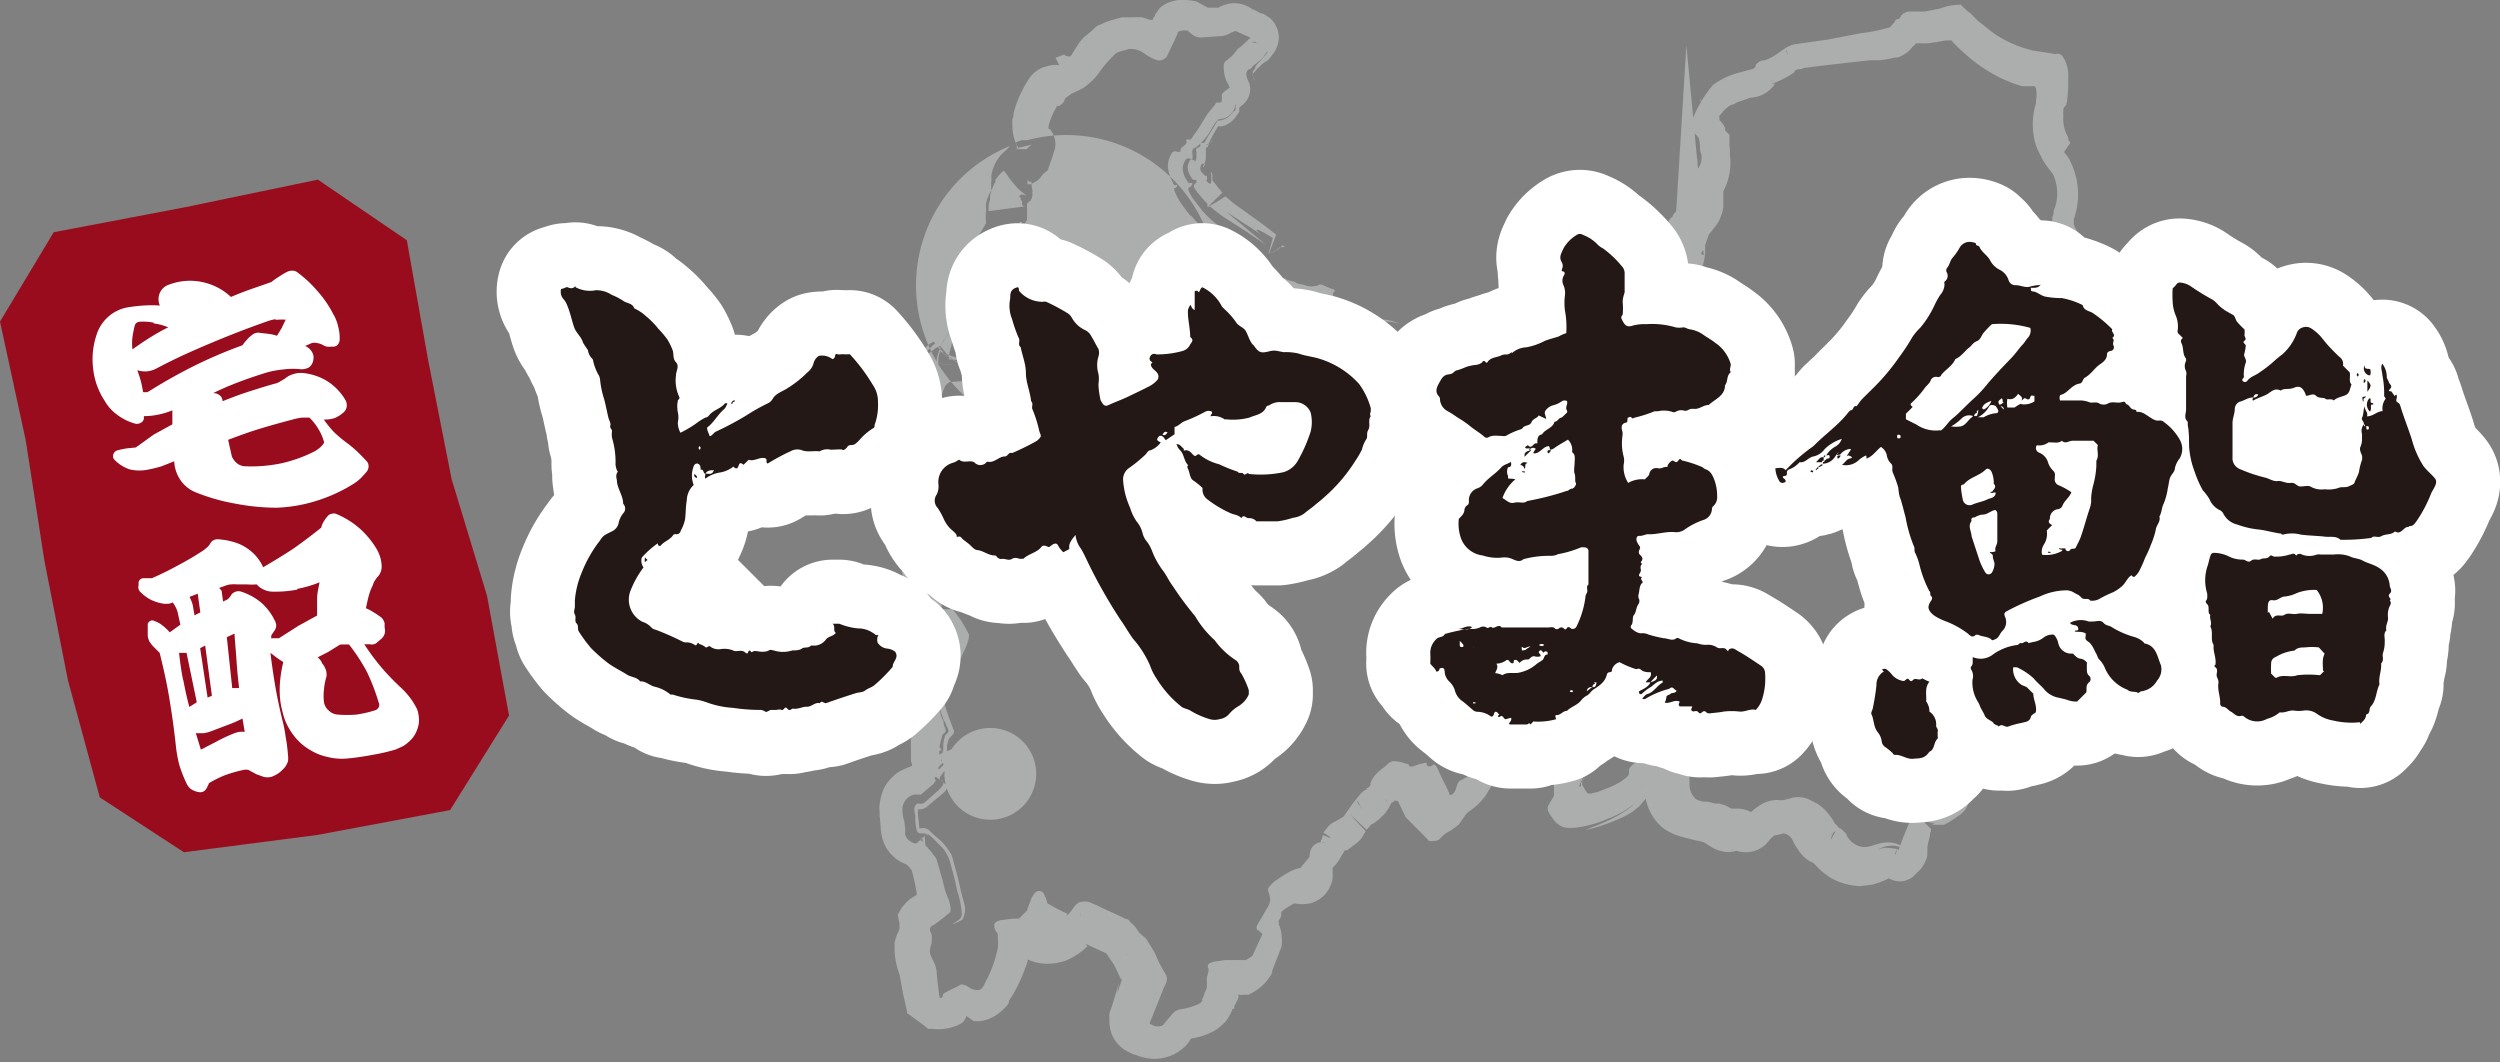 <svg viewBox="0 0 134.03 56.94" xmlns="http://www.w3.org/2000/svg" xmlns:xlink="http://www.w3.org/1999/xlink"><rect x="0" y="0" width="134.03" height="56.94" fill="#808080" stroke="none"/><clipPath id="a"><path d="m47.07 0h66.52v56.94h-66.52z"/></clipPath><path d="m27.29 38.36-3.16 5.07-7.1 1.33-7.17.93-4.51-2.94-1.71-6.29-1.26-6.4-1-6.45-1.38-6.37 2.88-4.79 7.09-1.35 7.07-1.47 4.77 3.25 1.14 6.41 1.26 6.39 1.9 6.26z" fill="#980c1e"/><path d="m8.24 23.3 1-.55v-.75a4.15 4.15 0 0 1 -.76.23 3.79 3.79 0 0 1 -.77.08.75.75 0 0 1 0 .16.39.39 0 0 1 -.08.14.5.5 0 0 1 -.19.1.34.34 0 0 1 -.2 0 2.84 2.84 0 0 1 -.94-.46 2.39 2.39 0 0 1 -.7-.78 3.87 3.87 0 0 1 -.61-1.74 4.12 4.12 0 0 1 .21-1.85 2.16 2.16 0 0 1 .64-.93 2.11 2.11 0 0 1 1-.47 8.08 8.08 0 0 1 .86-.1 6.31 6.31 0 0 1 .87 0 .85.85 0 0 1 0-.68.81.81 0 0 1 .52-.45 3.13 3.13 0 0 1 1.74-.13 3.17 3.17 0 0 1 1.55.8q.54-.23 1.08-.42l1.09-.38a3.81 3.81 0 0 1 .41-.29 4.64 4.64 0 0 1 .44-.26.67.67 0 0 1 .3-.06.47.47 0 0 1 .28.12 6.22 6.22 0 0 1 1.06 1 5.67 5.67 0 0 1 .82 1.2 2.2 2.2 0 0 1 .27.68 2.35 2.35 0 0 1 .08.71.44.44 0 0 1 -.12.28.35.35 0 0 1 -.3.08.87.87 0 0 1 -.28 0 .91.91 0 0 1 -.25-.11.9.9 0 0 0 -.28-.08.61.61 0 0 0 -.26 0l-.36.16a.76.76 0 0 1 .28.2.73.73 0 0 1 .16.3.59.59 0 0 1 0 .23.57.57 0 0 1 -.07.22.47.47 0 0 1 -.23.23 1 1 0 0 1 -.33.07 4 4 0 0 0 -.92 0 5.41 5.41 0 0 0 -.91.16c-.5.15-1 .32-1.48.5s-1 .4-1.44.62a.48.48 0 0 1 .35.11.38.38 0 0 1 .16.32c.46-.18.92-.36 1.39-.51s.94-.3 1.41-.43a.81.81 0 0 0 .29-.12l.27-.16a1.13 1.13 0 0 1 .46-.24 1.3 1.3 0 0 1 .52-.05 3.1 3.1 0 0 1 1.3.45 3 3 0 0 1 .95 1 .57.57 0 0 1 .07.33.52.52 0 0 1 -.16.32 1.72 1.72 0 0 1 -.48.31 1.62 1.62 0 0 1 -.59.08 5.66 5.66 0 0 0 .54.67 7 7 0 0 0 .65.55 6 6 0 0 1 .55.45c.18.17.35.34.52.53a.39.39 0 0 1 .14.29.48.48 0 0 1 -.11.32q-.14.16-.3.33a3.07 3.07 0 0 1 -.35.28 8.47 8.47 0 0 1 -2 .93 8.11 8.11 0 0 1 -2.18.38 11.83 11.83 0 0 1 -2.21-.22 10.53 10.53 0 0 1 -2.08-.59 1.81 1.81 0 0 1 -.86-.68 1.93 1.93 0 0 1 -.33-1l-.68.27a6.91 6.91 0 0 1 -.69.17 2.31 2.31 0 0 1 -1 0 2 2 0 0 1 -.82-.51.36.36 0 0 1 -.08-.12.54.54 0 0 1 0-.18.56.56 0 0 1 .1-.15.37.37 0 0 1 .14-.07 4.57 4.57 0 0 1 .48-.1l.49-.05zm0-6a2.71 2.71 0 0 0 -.75-.05.32.32 0 0 0 -.17.06.29.29 0 0 0 -.1.16 5.67 5.67 0 0 0 -.12.62 2.72 2.72 0 0 0 0 .64c.3-.21.6-.42.92-.62s.63-.38 1-.56a2.87 2.87 0 0 0 -.78-.21zm6.54-.19a2.72 2.72 0 0 0 -.49.13c-1 .35-2 .74-3 1.16s-2 .87-2.91 1.36a1.45 1.45 0 0 1 -.5.15 1.51 1.51 0 0 1 -.52-.06 5.62 5.62 0 0 1 .19.58c.05.2.09.4.12.59a.93.93 0 0 0 .24 0l.2-.12q1.16-.72 2.37-1.32a24.88 24.88 0 0 1 2.52-1.07 2.43 2.43 0 0 1 .24-.3 1.48 1.48 0 0 1 .26-.24.52.52 0 0 1 .22-.12.47.47 0 0 1 .24 0l.45.05a2.51 2.51 0 0 1 .44.1l.25-.41c.07-.15.14-.3.22-.45a3 3 0 0 0 -.54.01zm2.29 5.89a2.94 2.94 0 0 0 -.48-.61h-.41a3.28 3.28 0 0 0 -.41.08c-.6.16-1.2.32-1.79.5s-1.17.39-1.75.61l.2.89a1 1 0 0 0 .29.38.77.77 0 0 0 .46.15 8 8 0 0 0 1.9-.16 7.57 7.57 0 0 0 1.78-.64 1.61 1.61 0 0 0 .3-.21.93.93 0 0 0 .22-.27 2.79 2.79 0 0 0 -.31-.72z" fill="#fff"/><path d="m15.72 29.42c.51-.36 1-.73 1.5-1.13a1.13 1.13 0 0 1 .13-.32 1.94 1.94 0 0 1 .21-.29.33.33 0 0 1 .21-.13.36.36 0 0 1 .25 0 4.57 4.57 0 0 1 1.26.78 4.7 4.7 0 0 1 .94 1.15 2.37 2.37 0 0 1 .17.41 2 2 0 0 1 .07.42.83.83 0 0 1 -.05.35.75.75 0 0 1 -.18.28c-.06.07-.1.14-.15.21s-.06.14-.09.22a3 3 0 0 0 -.23.61c-.05.2-.1.41-.14.63a2.55 2.55 0 0 1 .43.23c.14.08.26.17.39.26a.76.76 0 0 1 .11.14.87.87 0 0 1 .07.17v.24a.62.62 0 0 1 0 .33.61.61 0 0 1 -.2.29l-.19.16a.4.4 0 0 1 -.19.11.54.54 0 0 1 -.22 0h-.29a12.21 12.21 0 0 0 .91 1.23 12.54 12.54 0 0 0 1.07 1.11 4.69 4.69 0 0 1 .43.47 3.61 3.61 0 0 1 .33.5 1.19 1.19 0 0 1 .17.49 1.51 1.51 0 0 1 0 .52 1.84 1.84 0 0 1 -.19.51 1.53 1.53 0 0 1 -.37.43 1.34 1.34 0 0 1 -.31.22l-.35.16a10.3 10.3 0 0 1 -1.31.3 13.07 13.07 0 0 1 -1.36.19 3.17 3.17 0 0 1 -1-.09 2.92 2.92 0 0 1 -.92-.37 2.88 2.88 0 0 1 -.82-.7 3.43 3.43 0 0 1 -.53-.9 4.33 4.33 0 0 1 -.16-.56 3.45 3.45 0 0 1 -.1-.56 4.83 4.83 0 0 1 0-1 6.32 6.32 0 0 1 .17-1 4.13 4.13 0 0 1 -.38-.25l-.31-.24c.07.61.16 1.21.26 1.8s.23 1.18.37 1.77a7 7 0 0 1 .18.91c.06.31.1.63.13 1a1.24 1.24 0 0 1 0 .33 1.28 1.28 0 0 1 -.14.29 2.42 2.42 0 0 1 -.32.32 1.8 1.8 0 0 1 -.38.21.78.78 0 0 1 -.52 0l-.33-.12-.3-.16a.51.51 0 0 0 -.17-.08.61.61 0 0 0 -.19 0 7.44 7.44 0 0 0 -1 .28 5.67 5.67 0 0 0 -.89.44.71.71 0 0 1 -.08.18.59.59 0 0 1 -.1.17.36.36 0 0 1 -.18.12.39.39 0 0 1 -.21 0 1 1 0 0 1 -.4-.16.84.84 0 0 1 -.23-.3 7.27 7.27 0 0 1 -.39-1 7.4 7.4 0 0 1 -.18-1c-.09-.86-.21-1.7-.35-2.55s-.32-1.64-.52-2.45l-.35-.35a1.79 1.79 0 0 1 -.2-.26 1 1 0 0 1 -.09-.3c0-.11 0-.21 0-.32s0-.21 0-.32a.27.27 0 0 1 .14-.16.2.2 0 0 1 .21 0 1.41 1.41 0 0 1 .45.25 2.6 2.6 0 0 1 .38.36l.57-.41-.13-.59a1.1 1.1 0 0 0 -.11-.32 1.31 1.31 0 0 0 -.17-.28 1 1 0 0 1 -.23.07h-.23a2.41 2.41 0 0 1 -.68-.2 2.06 2.06 0 0 1 -.57-.41.36.36 0 0 1 -.12-.18.34.34 0 0 1 0-.2v-.16a.27.27 0 0 1 .3-.22h.41c.48-.21.95-.44 1.42-.7a15.42 15.42 0 0 0 1.37-.81l.18-.15a.78.78 0 0 0 .16-.2.44.44 0 0 1 .16-.17.53.53 0 0 1 .24-.06 4 4 0 0 1 .59.08 3.62 3.62 0 0 1 .56.17 2.64 2.64 0 0 1 .76.5 2.49 2.49 0 0 1 .53.75c.55-.32 1.09-.65 1.61-.99zm-5.9 7c.09.49.2 1 .33 1.48l.4-.25-.55-2.65h-.4c.05.46.12 1 .22 1.47zm.34-4.42a3.09 3.09 0 0 1 .14.32 1.86 1.86 0 0 1 .07.34l.06.33.31-.16-.14-1zm1.46 7.75a8.65 8.65 0 0 1 .87-.41 1.7 1.7 0 0 1 .32-.1 1.08 1.08 0 0 1 .31 0l-.12-.72a6.71 6.71 0 0 1 -.83.36l-.87.33a2 2 0 0 1 -.39.1h-.41l.27.88zm-.62-5.14-.27.14.4 2.65.23-.1zm4.94-3a6.28 6.28 0 0 1 -1.3.11 1.12 1.12 0 0 1 -.48-.1 1.18 1.18 0 0 1 -.4-.29 3.15 3.15 0 0 1 -.53 0h-.54a1.31 1.31 0 0 0 -.28 0 .86.86 0 0 0 -.27.05l-.39.14.13.15.08.58.14-.07a.38.38 0 0 0 .15-.09l.11-.13a.44.44 0 0 1 .25-.23.47.47 0 0 1 .35 0 3.14 3.14 0 0 1 1.07.6 3.07 3.07 0 0 1 .73 1 .6.6 0 0 1 .05.24.58.58 0 0 1 -.08.22l-.13.19a.27.27 0 0 0 -.06.12v.12h.41l1.05-.67 1-.55c0-.29 0-.59 0-.89s.08-.6.13-.89a6.3 6.3 0 0 1 -1.19.35zm-3.78 2.55.29 2.73h.37c-.06-.49-.11-1-.14-1.47s-.08-1-.11-1.45zm5.09 1.38a.84.84 0 0 1 .18.28.62.62 0 0 1 .07.23.66.66 0 0 1 0 .23 3.26 3.26 0 0 0 -.13.68 2.7 2.7 0 0 0 0 .69.73.73 0 0 0 .25.44.76.76 0 0 0 .49.22 6.16 6.16 0 0 0 1 0 6.36 6.36 0 0 0 1-.23.31.31 0 0 0 .19-.16.27.27 0 0 0 0-.26 10.94 10.94 0 0 0 -.64-1.66 10.06 10.06 0 0 0 -.95-1.45h-.24-.19a.51.51 0 0 0 -.18.09l-.52.32-.55.28a1 1 0 0 1 .22.26z" fill="#fff"/><g clip-path="url(#a)" opacity=".5"><path d="m78.2 19.58v-.48c0-.09 0-.23 0-.29v-.18a2.17 2.17 0 0 1 0-.36 1.34 1.34 0 0 1 0-.35v-.09-.06c-.17.79.4-1.76-.39 1.76a2.2 2.2 0 0 0 .36 0 1.93 1.93 0 0 0 .34 0l.85-.3.14-.09.09-.07a1.83 1.83 0 0 0 .33-.35 2.43 2.43 0 0 0 .14-.2c0-.06 0 0 0 .05l-.07.11-.18.2-.1.09h-.05c-.56-.69 1.23 1.56-1.26-1.53a.24.24 0 0 1 0 .1.2.2 0 0 1 0 .11v.36l.07.76v.38c0 .1 0 .32 0 .26h.18a2.66 2.66 0 0 0 .7-.17 2.57 2.57 0 0 0 .62-.41l.07-.06-.12.1a1.24 1.24 0 0 1 -.27.17h-.07c-.32-.72.7 1.61-.72-1.6 0-.16.1 1.34.05.72v.08.11l.15.85s.09 0 .17 0h.08-.09l-.06-.05.39-.74.45-.41.1-.18-.68 1.29h.05l.38.12a3.28 3.28 0 0 0 .6.12 4.4 4.4 0 0 0 .68.05h.51l.5.07 1 .08 1.13-.21s0 0 0 0l-.07-.18-.12-.34c-.07-.2-.13-.39-.19-.58s0 0 0 0l-.08 1.19h.13.38.25a1 1 0 0 1 .23 0h.55a4.1 4.1 0 0 0 .53-.15 2.81 2.81 0 0 0 .5-.22 2.74 2.74 0 0 0 .46-.29 2.11 2.11 0 0 1 .15-.15.46.46 0 0 0 .09-.12l.13-.21.06-.1c-.31.35-.09.1-.16.17l.07-.08.13-.16c.17-.21.34-.43.5-.65l-1.42-1c0-.06.47.13.83.44.17.15.37.31.48.43l.07.07-.19-.2v-.06l.28.32-.16.13.39-.29.2-.17.07-.06c1.04.92-1.53-1.68-1.26-1.42l.12.07a5.35 5.35 0 0 1 .88.69l.19.2.1.1v.05a.4.4 0 0 1 -.15.09l.15-.1s0 0 0-.05l-.4-.83-.2-.42v-.05l.59 1.42.18-.09.36-.21.15-.11.28-.21.11-.09s0 0-.05 0l-.07-.09c-.09-.12-.16-.29-.24-.4a1.36 1.36 0 0 1 -.17-.39 1.82 1.82 0 0 1 -.07-.25s0-.08 0-.13c.06.65-.13-1.45.14 1.45h-.33l1.13-.31a3.19 3.19 0 0 0 1.2-1.15 2.84 2.84 0 0 0 .34-.8 3 3 0 0 0 .07-.43 1.52 1.52 0 0 0 0-.23 2.41 2.41 0 0 0 0-.33l-1-10.64-.65 10.58a.09.09 0 0 1 0 .06h.1l1.47.39v.08a.88.88 0 0 1 0 .15l-1.63-.88s0 0 .11 0 0 0-.09 0-.13 0-.1-.06l.42 1.74h.1l.19-.08a1.77 1.77 0 0 0 .65-.49 1.79 1.79 0 0 0 .2-.28l.08-.15a1 1 0 0 0 .1-.21 2.85 2.85 0 0 0 .12-.31l.51-1.46-1.56.7a.6.6 0 0 1 -.29 0s-.13 0-.12 0 0 0 0 0l.26 1.5h-.14l.55-1.93a1.38 1.38 0 0 1 -.55.07l.12.06a1.39 1.39 0 0 1 .27.21l.12.14.71.63.17-.21.32-.38-.19.18a2.53 2.53 0 0 0 .44-.53 1.06 1.06 0 0 0 .12-.24l.08-.2a1.93 1.93 0 0 0 .09-.37v-.29c0-.15 0-.34 0-.45a.11.11 0 0 1 0 0s0-.09 0-.13a3.3 3.3 0 0 0 .35-2 1.12 1.12 0 0 0 0-.21v-.16c.18 0-.49 0-.88 0h.86v-.53-.13l-.23-.23v-.13a2.12 2.12 0 0 0 -.11-.21 3.14 3.14 0 0 0 -.38-.4h-.05l-.8.75v-.06l.11-.13c.14-.15.35-.33.37-.36l.2-.17h-.05a2.9 2.9 0 0 1 -.32.22 3.54 3.54 0 0 1 -.47.26.83.83 0 0 1 -.22.08c-.07 0-.09.08-.16.07s0 0-.05-.06l1.1 1v-.07a5.64 5.64 0 0 0 .31-.53l.21-.53a.58.58 0 0 0 0-.13v-.19-.11s.08 0-.17-.19l-.53-.47-.26-.24-.13-.11.87 1.17.08-.09.34-.39.08-.1s0 0 .11-.09a.84.84 0 0 1 .29-.18c.11 0 .2-.11.34-.15l.64-.22a1.68 1.68 0 0 0 1.16-.54l.13-.15s0-.06 0-.08l-.44-.52v.06a3.93 3.93 0 0 1 .32.47l-.01-.14v-.06l.11.22h-.13a5.52 5.52 0 0 0 1-.48l.23-.15v-.05-.09l-.1-.22-.24-.51-.1-.23v-.11c-.07-.27.63 2.26.33 1.19l.28-.14h.06s.2 0 .23-.06l.87-.11 1.8-.21.94-.1h.48a5.07 5.07 0 0 0 .54-.08l.3-.07h.15a2 2 0 0 0 .62-.37l-.17.14a1.54 1.54 0 0 0 .36-.38s.09 0 .1-.08.18-.06.26-.07a3.83 3.83 0 0 0 .45 0l.48-.07.46-.08h.1a1.74 1.74 0 0 1 .22 0 1.19 1.19 0 0 0 .15.18l.19.19c.14.13.27.26.42.38a7.5 7.5 0 0 0 .9.7 7.53 7.53 0 0 0 2.11 1h.15.06.09.17.08.08c.07 0 .1.06.12.11a1.63 1.63 0 0 1 0 .66v.08.07a3.83 3.83 0 0 0 0 2.25 5.86 5.86 0 0 0 .26.57 2.75 2.75 0 0 0 .26.46l.22.29.17.22a2.43 2.43 0 0 1 .09 1.85c0-.09.07-.18.11-.27a2.12 2.12 0 0 0 -.16.39c0 .11 0 .19-.06.29a2.35 2.35 0 0 0 0 .53 2.24 2.24 0 0 0 .27.85 2.92 2.92 0 0 0 .42.62 4.44 4.44 0 0 0 .44.43.7.7 0 0 1 .24.48 2.7 2.7 0 0 0 .06.36v.07.14.06l-.07.22a2.07 2.07 0 0 0 -.1.43v-.24a1.84 1.84 0 0 0 .43 1.54 2.88 2.88 0 0 0 .72.6h.08l.43-.65v-.06a.17.17 0 0 1 0-.11.34.34 0 0 1 .07-.15c0-.06 0-.06 0-.08s0 0 0 0h-.11s-.07 0-.09-.07 0 0 0 0l-.71-.68-.1.1c-.2.27-.42.56-.65.85a1.43 1.43 0 0 0 -.22.72 2.78 2.78 0 0 0 .18 1c0 .05 0 .13.07.2l.08.17-.06-.06.24-.2h-.24v.11.14a.68.68 0 0 0 0 .24.8.8 0 0 0 -.1.38c0 .13-.05.26-.08.39v.6.3.18a2.88 2.88 0 0 0 .07.52 2.54 2.54 0 0 0 .18.41 1.24 1.24 0 0 0 .26.31l.19.13a1.24 1.24 0 0 0 .46.13l-.48-.41a.66.66 0 0 1 .21-.2.33.33 0 0 1 .13-.06s0 0 0 0l-.55-.43-.1.13a1.59 1.59 0 0 0 -.24.86 2.06 2.06 0 0 0 .14.68l.15.26a1.13 1.13 0 0 1 .16.53 2.57 2.57 0 0 1 0 .47s0 0 0 0l.15.07a.39.39 0 0 1 .14.08l-.32-.21.79-.33a1.12 1.12 0 0 0 -1.07.65 2 2 0 0 0 -.15.42 4.46 4.46 0 0 0 -.09.55v.48.39l-.07.4a3.69 3.69 0 0 1 -.17.42l-.09.19-.09.19a3.73 3.73 0 0 0 0 1.62 5 5 0 0 0 .17.69 2 2 0 0 0 .12.33h.15.14-.37c0-.05 0 .05 0 .08s0 .08 0 0 .2 0 .37.06a1.53 1.53 0 0 1 .27.11l.19.1s0 0 .05 0a.71.71 0 0 1 0-.57v-.35h-.56-.67c-.15 0-.29.05-.43.07a1.11 1.11 0 0 0 -.41.14l-.89.46-.42.3a2.5 2.5 0 0 0 -.47.39 2.43 2.43 0 0 0 -.41.44 5.12 5.12 0 0 0 -.27.52 5.89 5.89 0 0 0 -.45 1.08l-.16.53a3.2 3.2 0 0 0 -.06.51 1.62 1.62 0 0 0 0 .49.72.72 0 0 0 .18.43 3.58 3.58 0 0 0 1.71.72h.12l.55-.68s.11 0 .07 0 0 0-.09-.06a.63.63 0 0 1 -.2-.23l-.3-.41s0 0 0 0a1.31 1.31 0 0 0 -.5.77 2.09 2.09 0 0 0 0 .21v.12.25s0 .16 0 .25v.12s0 0 0 0a3.69 3.69 0 0 1 .58 0c.06 0 .14.08.17.09h.05c-.22-.31.48.69-.49-.69h.05a.72.72 0 0 1 .2-.09l-.2.09-.54.35.64-.11-.67-.07h-.07-.24l-.17.06a2.73 2.73 0 0 0 -1.23.74 2.06 2.06 0 0 0 -.38.69 1.54 1.54 0 0 0 -.07.27s0 .11 0 .18h.17-.09c-.07 0 0 0 0 0s0 0 0 .07a1.36 1.36 0 0 0 -.6.55 1.06 1.06 0 0 0 -.15.43 1.23 1.23 0 0 0 0 .46.78.78 0 0 1 0-.14c0 .27.06.53.08.75s0 .22 0 .32a1.62 1.62 0 0 1 0 .19v.43s.12 0 .18-.2a1.16 1.16 0 0 0 .07-.43c0-.23 0-.5 0-.81v1.16a1.3 1.3 0 0 1 -.37.76 5 5 0 0 0 -.75 1.68 1.54 1.54 0 0 1 -.43.35 4.34 4.34 0 0 1 -.43.23l.22-.05c-.22 0-.42 0-.64 0a1 1 0 0 0 -.74.65l.14-.25a2.88 2.88 0 0 0 -.33.61l-.22.54c-.07.19-.14.4-.23.62v.11s0 0 0 0 0 0 0 .05a.19.19 0 0 0 -.06 0l-.26.2a.56.56 0 0 1 .22.19s0 0 0 .06 0 .05 0 0 0 0 0 0v-.06l.31-.1.22-.11-.2-.23a1.39 1.39 0 0 0 -.71-.19.85.85 0 0 0 -.37 0 1.5 1.5 0 0 0 -.3.1 1.37 1.37 0 0 1 .27-.13 1 1 0 0 1 .36-.09 1.55 1.55 0 0 1 .82.14l.26.29-.35.22s0 0 0 0a.18.18 0 0 0 -.07 0s-.07.09-.06.09 0-.07-.06-.1a.64.64 0 0 0 -.23-.2l.19-.39s0 0 0 0 .09.06.07.06l-.08-.07s0 0 0 0l-.16.49a.74.74 0 0 1 .23.2s.06.12.06.1 0-.05.06-.09a.18.18 0 0 1 .07 0s0 0 0 0l.51-.26-.33-.37a2.68 2.68 0 0 0 -.65-.26 1.72 1.72 0 0 0 -.69 0 4.23 4.23 0 0 0 -.46.13l-.23.06a1 1 0 0 1 -.77-.16 1.57 1.57 0 0 1 -.19-.15 3.74 3.74 0 0 1 -.21-.28v-.06l-.08-.1-.14-.14-.16-.11-.09-.05c-.71 1.32-.2.36-.36.65v-.06a.73.73 0 0 1 .09-.22c.06-.11.38-.25.09-.09l-.45.27.67-.43v-.06c0-.07-.11-.15-.15-.22 0 .13-.41-.9-1.27-1.23a1.38 1.38 0 0 0 -1.16-.15l-.39.1h-.15a1.67 1.67 0 0 0 -1 .21 4.15 4.15 0 0 0 -.43.3l-.2.17-.16.15-.22.2h.08a.69.69 0 0 1 .31.19l.07.07s0 0 0 0a.53.53 0 0 1 0-.13v-.08l.22-.28-.07-.06a1.67 1.67 0 0 0 -.91-.29h-.85l.38.2s0 0 0 0 .18.4.18.36 0 .1 0 .09a.29.29 0 0 1 .1-.22s0 0 .06-.08l.06-.13c0-.06 0 0 0 0s0 0 .06 0l-.17-.12a2.87 2.87 0 0 0 -.48-.28l-.3-.09h-.24l-.37-.1h-.2a1.41 1.41 0 0 1 -.42-.12 1 1 0 0 1 -.37-.77v-.25a2.14 2.14 0 0 0 -.07-.47 1.57 1.57 0 0 0 -.27-.58 1.4 1.4 0 0 0 -.14-.16l-.14-.11-.15-.09a.6.6 0 0 0 -.22-.06.88.88 0 0 0 -.28 0 .7.7 0 0 0 -.14 0 1 1 0 0 0 -.18.1s-.13.09-.11.09-.1 0-.17.06h-.11-.11a1.47 1.47 0 0 0 -.48.12 1.39 1.39 0 0 0 -.49.27.57.57 0 0 0 -.19.25v.25a.67.67 0 0 1 -.17.2 3.54 3.54 0 0 1 -1 .55l-.54.21c-.18 0-.42.18-.56 0a2.4 2.4 0 0 1 -.16-.27.36.36 0 0 1 -.07-.3l.33-.58a1 1 0 0 0 .12-.34 1.28 1.28 0 0 1 -.13.35l-.39.65c0 .15 0 .21-.07.19s.1-.31.27-.67a.88.88 0 0 0 0-.85l-.08-.14a.85.85 0 0 0 -.17-.16.69.69 0 0 0 -.62 0c-.24.14-.38.24-.29.26a.87.87 0 0 1 -.65-.07 1.72 1.72 0 0 1 -.36-.26.73.73 0 0 0 -.31-.15.51.51 0 0 0 -.53.23l.08-.09-1.11.73h-.08a.13.13 0 0 1 .09.07.14.14 0 0 1 0 .07s0 0 0 0 0 0 0-.06.07-.13.06-.11l-.07-.11a2.49 2.49 0 0 1 -.11-.29c0-.13-.19-.26-.07-.16a.63.63 0 0 1 .12.18l.09.14-.07-.15a.79.79 0 0 0 -.13-.21.48.48 0 0 0 -.2-.14.52.52 0 0 0 -.26 0 .76.76 0 0 0 -.29.09.71.71 0 0 0 -.15.1l-.1.08-.07.08-.28.33a2.07 2.07 0 0 1 -.17.24 2.69 2.69 0 0 1 -.92.68c-.18.1-.2.32-.27.5a.56.56 0 0 1 -.16.24.17.17 0 0 1 -.13.05c-.05 0-.06-.07-.06-.11-.14-.33-.32-.65-.48-1-.06-.14-.13-.28-.2-.42a.65.65 0 0 0 -.12-.11c-.05 0-.12.07-.17.1s-.06 0-.1 0-.11 0-.13-.07v-.11s0 0-.08 0a2.66 2.66 0 0 0 -.65.19h-.17c-.08 0 0 0-.06-.08s-.16-.05-.27-.11a1.82 1.82 0 0 0 -.6-.09c-.2.05-.35.25-.48.34a2.83 2.83 0 0 0 -.46.41 1.81 1.81 0 0 0 -.18.27l-.07.15s0 0 0 .09-.15.17-.25.23h.1l-.17.07-.08.07-.12.11-.18.22c-.11.15-.2.23-.29.37l-.3.43-.14.2s0 0 0 0l-.1.06a2.71 2.71 0 0 1 -.38.22 1.05 1.05 0 0 0 -.4.32l-.16.2-.07.11s0 .1 0 0 .22.11.38.19v-.09.09.06s0 0 0 0l-.23-.1c-.22-.1-.16 0-.18 0v.06l-.09.2v.1s0 0 0 0 0 .09 0 .09a.2.2 0 0 1 .08.12v.06-.31a.37.37 0 0 1 .17.05l-.21-.05a.65.65 0 0 0 -.56.37 1 1 0 0 0 -.08.46 2.4 2.4 0 0 0 .15.64v.08h.06c.11 0 .15 0 .08 0a.86.86 0 0 1 0-.15h-.06a1.93 1.93 0 0 0 -1.28.17 8.39 8.39 0 0 0 -.83.54 1.3 1.3 0 0 0 -.35.39c0 .16.08.28.1.44.1.33-.22.67-.35.95l-.26.43a1.36 1.36 0 0 0 -.1.21c0 .07 0 .18.07.18a1.1 1.1 0 0 1 .22.21s0 .05.08 0h.06l-.11-.06v.05l-.42.91-.1.23s-.06.06-.09.09a1.27 1.27 0 0 1 -.31.18h-.12s0 0 0 0h-.65-.3l-.58.08a.86.86 0 0 0 -.27.09.2.2 0 0 0 -.09.23c.08.11 0 .33-.06.54v.1a1.66 1.66 0 0 1 0 .22v.24l-.13.28c0 .11-.09.23-.12.33a.41.41 0 0 1 0 .09s0 0-.07.07a.66.66 0 0 1 -.25.14 3.35 3.35 0 0 1 -.71.21 1.14 1.14 0 0 0 -.41.12 1.83 1.83 0 0 0 -.3.32l-.27.32-.06.08s-.07.06-.11.07a.64.64 0 0 1 -.56-.09c-.06 0-.12 0-.13 0s-.08 0 0 0h.06s0 0 0 0v-.07l.69-1.72a4.08 4.08 0 0 1 .19-.42.56.56 0 0 0 0-.42c-.13-.22-.26-.45-.37-.66-.11-.21-.17-.42-.3-.64l-.4-.65-.38-.33c-.07-.13-.17-.24-.25-.36l-.16-.15-.12-.1s0 0-.06 0h.11l-.11-.09a.78.78 0 0 0 -.25-.07.66.66 0 0 0 -.23 0h.28c-.48-.24-1-.45-1.44-.68l-.4-.17a.87.87 0 0 0 -.58 0c-.22.1-.32.33-.47.5a2 2 0 0 1 -.24.26.85.85 0 0 1 -.28.22.74.74 0 0 1 -.69.06.44.44 0 0 1 0-.62 1.6 1.6 0 0 0 -.18-.8.51.51 0 0 0 -.09-.16s0 0 0 0a.37.37 0 0 0 -.14-.07.34.34 0 0 0 -.27.08 1.16 1.16 0 0 0 -.24.42 6.9 6.9 0 0 0 -.26.73.17.17 0 0 1 -.1.18 1.52 1.52 0 0 1 -.41.07c-.29 0-.57.06-.85.08l-.2.07s-.12.08-.13.16a.54.54 0 0 0 .11.4c.11.1.06.26.08.4s0 .29 0 .43a6.69 6.69 0 0 1 -.37 1.23c-.08.19-.17.39-.27.58s-.17.42-.38.48a.88.88 0 0 1 -.57-.17.61.61 0 0 0 -.27-.12.49.49 0 0 0 -.17 0s-.08.08-.14.1-.41.19-.59.29-.2.11-.2.22-.11.12-.17.08c-.07-.51-.12-.95-.16-1.41s-.35-.75-.36-1.07a2.26 2.26 0 0 1 .1-.45 2.6 2.6 0 0 0 0-.39c0-.13-.09-.2-.09-.31a.21.21 0 0 1 .15-.23 8.88 8.88 0 0 0 .84-.64c.16-.06.12-.31.08-.51s-.16-.44-.25-.71-.13-.58-.24-.9l-.16-.56-.07-.23a1 1 0 0 0 -.14-.21 4.4 4.4 0 0 0 -.41-.49l-.26-.29-.07-.07.13-.13s0 0 0 0v.33h.06-.13-.38a1.17 1.17 0 0 1 -.33-.2.61.61 0 0 1 -.15-.26.94.94 0 0 1 0-.16.85.85 0 0 1 0-.23v.22c0-.25-.05-.5-.07-.76v.15a1.87 1.87 0 0 1 -.08-.55.82.82 0 0 1 .62-.82h.38s0 0 0 0l.07-.07.31-.26.31-.26c0-.05.1-.11.09-.18s-.08-.1-.13-.14c-.38-.13-.06-.43.11-.56a.23.23 0 0 0 .1-.16l.42-.06s0 0 0 0c.28-.3-.37.42-.31.35a1 1 0 0 1 -.1-.15.71.71 0 0 1 0-.65 1 1 0 0 1 .2-.27c.16.18-.33-.42.34.42 0-.06-.11 0-.13-.07s-.11 0 0 0a.11.11 0 0 0 .16-.06c-.4 1-.12.28-.21.52a.34.34 0 0 1 -.09-.08.7.7 0 0 1 -.15-.19.54.54 0 0 1 0-.1.89.89 0 0 1 0-.32 1.79 1.79 0 0 0 0 .23 1.74 1.74 0 0 1 0-.5l.06-.29.07-.26a.25.25 0 0 1 .09-.16c.25-.14 0-.38 0-.56s-.07-.2-.1-.3a3 3 0 0 1 -.12-.45 1.24 1.24 0 0 1 0-.83c.1-.21.19-.4.27-.55-.08.2-.15.39-.21.56a1.41 1.41 0 0 0 0 .91 3.3 3.3 0 0 0 .13.38c0 .09.08.17.11.25s.11.26.17.38-.09.22-.17.31a3.24 3.24 0 0 0 -.1.44v.25a1.79 1.79 0 0 0 0 .34v-.12a1 1 0 0 0 0 .23.44.44 0 0 0 .12.2.1.1 0 0 1 .05 0 2.46 2.46 0 1 0 .1-.27.11.11 0 0 1 -.16.06c-.1-.06 0-.05 0 0s.09 0 .13.07c.15.17-.19-.24-.16-.2a.58.58 0 0 0 -.11.15.38.38 0 0 0 0 .36.56.56 0 0 0 .05.08l.09-.13s-.19 0-.1 0v.11a.2.2 0 0 1 -.06.09.88.88 0 0 0 -.28.32c0 .07-.15.07-.1.17s.11.12.17.17a1.59 1.59 0 0 1 .21.15.16.16 0 0 1 0 .23 1.79 1.79 0 0 1 -.36.37l-.43.39c-.08.05-.14.15-.24.18a.57.57 0 0 1 -.29 0 .35.35 0 0 0 -.18.3 1.26 1.26 0 0 0 .05.33c0 .24 0 .49.07.76 0 .13.08.18.16.22h.24c.11 0 .2.1.31.23-.32-.39 0-.17.47.34a2 2 0 0 1 .65 1.11c.14.47.26.95.35 1.42a4.49 4.49 0 0 1 .24 1.18.38.38 0 0 1 -.18.37l-.23.16c-.11.07-.1.09.07 0a2.63 2.63 0 0 0 .38-.19 1.19 1.19 0 0 0 .13-.7c-.06-.28-.15-.57-.22-.85-.13-.65-.29-1.19-.48-1.88a3.22 3.22 0 0 0 -.62-.82l-.41-.35c-.06-.06-.09-.1-.18-.18a.49.49 0 0 0 -.42-.12h.05c-.09 0-.28 0-.16.1v-.1l-.08-.75c0-.08 0-.16 0-.22s0-.05 0-.08 0 0 0 0h-.13a.62.62 0 0 0 .64-.12l.45-.38a5.32 5.32 0 0 0 .45-.38.47.47 0 0 0 .15-.24.25.25 0 0 0 -.13-.22l-.2-.16a.16.16 0 0 1 0-.25 2.86 2.86 0 0 1 .35-.43s.1-.06.06-.09 0-.08 0-.13c.06 0 .06-.05 0-.08s0 0-.06-.1 0 0 0 0 0 .05 0-.07c0-.07 0 .08 0 .07a.18.18 0 0 0 0-.08.36.36 0 0 0 0-.11.28.28 0 0 0 0-.16l-.11.07a.07.07 0 0 1 .09 0s0-.06 0-.09v-.23-.22c.05-.13.05-.3.17-.42s.27-.24.18-.41l-.17-.46a7.21 7.21 0 0 1 -.24-.69 1 1 0 0 1 0-.67c.32-.76.58-1.55.94-2.32a3.66 3.66 0 0 0 .25-.62 1.2 1.2 0 0 0 .05-.33 2 2 0 0 0 -.15-.29 5.16 5.16 0 0 0 -.74-1.08h-.05-.66l.11.12.06-.85a1.46 1.46 0 0 0 0-.46 3 3 0 0 0 -.15-.42 2.93 2.93 0 0 1 -.1-.37c0-.15 0-.26 0-.44a1.29 1.29 0 0 0 -.17-.43 1.55 1.55 0 0 1 -.13-.38 3.48 3.48 0 0 1 0-.79v-.4c0-.15.05-.22.22-.24h.2c.07 0 .15 0 .16-.1s.07-.27.11-.41a1.37 1.37 0 0 1 .29-.69 1.47 1.47 0 0 0 .34-.32 1.5 1.5 0 0 0 .2-.4 7.17 7.17 0 0 1 .46-.75.61.61 0 0 0 .35-.66 3.71 3.71 0 0 0 -.1-.48c0-.14-.16-.32-.24-.3h-.28s-.09 0-.14 0a.14.14 0 0 1 -.08-.18c0-.08 0-.17 0-.25 0 .09.1 0 .18-.21a2.31 2.31 0 0 0 .12-.43.58.58 0 0 0 0-.35 2.18 2.18 0 0 0 -.21-.22c-.16-.15-.33-.3-.53-.46l-.3-.24c-.08-.08-.26-.14-.24-.3a2.39 2.39 0 0 1 .14-.43.56.56 0 0 1 .3-.34l1-.07c.07 0 .15 0 .22-.11a1.15 1.15 0 0 0 .09-.34l.06-.22s0 0 0-.06 0 0 0 0 0 0-.06-.05a.11.11 0 0 1 0-.06v.16h-.06.17a7.79 7.79 0 0 0 .88-.36 1.84 1.84 0 0 0 .61-.77 4.25 4.25 0 0 1 .17-.57 1.36 1.36 0 0 1 .27-.52c.08-.06.05-.18 0-.27s-.07-.18-.11-.27a4.19 4.19 0 0 0 -.31-.5s-.15.05-.08 0h.23s0 0 0 0l.11-.17a1.45 1.45 0 0 1 .17-.18.61.61 0 0 0 .11-.21 1.55 1.55 0 0 0 0-.93c0-.29-.09-.57-.13-.84s0-.23.1-.34l.18-.32a2.61 2.61 0 0 0 .31-.72 1.76 1.76 0 0 0 -.1-.66.38.38 0 0 1 0-.1.42.42 0 0 1 .05-.1s0 0 0 0-.09 0-.07 0h-.07s0 0 0 0v.18l.15-.06h.08a.42.42 0 0 0 .12-.14l.05-.1v-.78-.08s0 0 0 0l.06-.06.13-.11a.59.59 0 0 0 .1-.33v-.11-.14a1.34 1.34 0 0 1 -.05-.35s0-.05 0-.07 0 0-.06 0-.18-.12-.15-.13v.26h.06.1l.14-.07a1.24 1.24 0 0 0 .4-.3 1.06 1.06 0 0 1 .35-.35.38.38 0 0 0 .08-.24c.06 0 .06-.15.1-.22s.12-.38.19-.57a1.14 1.14 0 0 0 .05-.62 1.45 1.45 0 0 0 -.12-.35l-.14-.24h-.08s.06 0 0 0a.68.68 0 0 1 0-.19 3.92 3.92 0 0 1 .43-1c0-.11.15 0 .21-.11a.64.64 0 0 0 .2-.2c0-.19.26-.28.37-.39a6.91 6.91 0 0 0 .67-.33 3.69 3.69 0 0 0 .75-.7 6.63 6.63 0 0 1 1-1.16 2 2 0 0 1 .43-.14l.23-.07h.2a1.08 1.08 0 0 1 .46.13c.17.08.29.2.45.28a1.75 1.75 0 0 0 .47.2.5.5 0 0 0 .48-.24l.43-.9.13-.3c0-.1.08-.12.14-.14a1 1 0 0 1 .49 0h-.08c.21.14.32.35.72.35l1-.07a1.18 1.18 0 0 0 .6-.19c.09-.05.12 0 .17-.08h.09l.74.33h.11s0 0 0-.06 0 0 0 0 0 0-.07-.05-.07.07-.07.09l.09.07h-.06s0 0 0 0a4.41 4.41 0 0 1 -.37.35 1.45 1.45 0 0 1 -.23.19 1.06 1.06 0 0 0 -.19.23 2 2 0 0 1 -.43.4.39.39 0 0 0 -.17.23 2.83 2.83 0 0 0 0 .3 2.35 2.35 0 0 0 .13.57l.14.26s0 .09.07.11.08 0 0 0a1.93 1.93 0 0 0 -.45.36 2 2 0 0 1 0 .35c0 .07-.05.08-.12.1h-.14c-.06 0-.08.08-.11.12l-.31.38c-.27.36-.5.84-.82 1.24-.07.1-.13.27-.24.24a.74.74 0 0 0 -.14 0c-.06 0 0 .11 0 .16s-.09.12-.11.15l-.13.1s-.08.07-.09.13a.55.55 0 0 0 0 .18v.1h.18s.07 0 .07 0l-.22-.16c-.14 0-.06 0-.09 0s-.09 0-.13 0a.2.2 0 0 0 -.27.06 1.44 1.44 0 0 0 -.22.66 1.94 1.94 0 0 0 .28.93c0 .21.28.13.25.1a.59.59 0 0 1 -.11.19s-.06 0-.07 0a.53.53 0 0 0 0 .13 3.2 3.2 0 0 0 .42.77c.15.22.3.41.46.61v-.05c.13.16.27.31.41.46s.26.23.39.35.54.41.81.61c.55.4 1.11.8 1.57 1.15l-.17-.11a2.27 2.27 0 0 0 .62.79c.24.21.46.34.65.48l-.12-.27v.09.11.06a.93.93 0 0 0 .21.23l.12.1h.38l-.28-.1.48.4a2.64 2.64 0 0 0 .53.23.69.69 0 0 0 .49-.05c.13-.18.31 0 .47 0s.44.06.21.2a.33.33 0 0 0 -.06.1s.06.05.09.08.15.17 0 .17-.3-.06-.46-.07a1.76 1.76 0 0 1 -.23 0s-.08 0-.1 0 0 .06 0 0h.19s0 0 0 0c0-.09 0 .2 0-.21h-.08a.64.64 0 0 0 -.22.06h-.06-.06a.24.24 0 0 0 -.06.11.3.3 0 0 0 0 .21.4.4 0 0 0 .07.15l.07.1h.3a2.8 2.8 0 0 1 .65 0l.48.11-.13-.08a1.92 1.92 0 0 0 0 .24v.08c0 .08.12.17.11.15h.08.06.07a1.16 1.16 0 0 0 .38-.27c.17-.19.1-.35.11-.47a2.45 2.45 0 0 0 0-.39l-.14.11c.31.11.62.21.9.32s.6 0 .87.15a2.94 2.94 0 0 0 .6.32 3.35 3.35 0 0 1 1 .11 2.9 2.9 0 0 0 -1-.23h-.04a3 3 0 0 1 -.5-.35v.06c-.22-.23-.26-.15-.36-.2a1.11 1.11 0 0 0 -.23 0 1.49 1.49 0 0 1 -.21 0l-.18-.09-.82-.36-.4-.18v.45a2.14 2.14 0 0 1 0 .36.66.66 0 0 1 0 .15s0 0 .07 0l.08.06s-.21-.29-.11-.15l-.15.12c-.06 0 0 0 0 0v.09a.86.86 0 0 1 0 .16s0 0 0 0a.12.12 0 0 1 .1-.05.22.22 0 0 0 .14 0s0 0 0 0a.71.71 0 0 1 0-.14v-.24l-.24-.07-.48-.13a2.71 2.71 0 0 0 -.8-.07l.26.12-.09.05s-.06 0 0 0 0 0 0 0l.08.06c.06.07.08 0 .09 0h.06s.21-.07.23-.14a.39.39 0 0 0 .06-.24v-.09c.09-.39 0-.09.12-.14a2.48 2.48 0 0 1 .27 0l.26.07h.13.05l.17-.06s0 0 0-.05a.52.52 0 0 0 -.13-.28c0-.11 0-.16.07-.22s0-.09-.13-.13l-.29-.12-.28-.12s-.06 0-.1 0a.29.29 0 0 1 -.11.06 1.15 1.15 0 0 1 -.63 0 1.69 1.69 0 0 0 -.34-.09c-.13 0-.17-.08-.25-.11l-.41-.11-.08-.07h-.33l.17.06v-.06.07l-.15-.06v-.19c-.22-.17-.44-.31-.62-.46s-.15-.16-.24-.23-.1-.17-.16-.25l-.07-.12c-.58-.44-1.11-.81-1.64-1.19-.26-.2-.54-.37-.78-.58s-.25-.21-.35-.31l-.29-.31-.44-.57a2.15 2.15 0 0 1 -.31-.55s0-.07 0-.1.06 0 .09-.05a.44.44 0 0 0 .12-.15c0-.14 0-.06-.06-.07h-.1c-.07 0-.09-.08-.12-.13a1.14 1.14 0 0 1 -.23-.71.82.82 0 0 1 .12-.34.19.19 0 0 1 .31-.09h.09v.07a.25.25 0 0 1 0-.07.62.62 0 0 0 0-.11.85.85 0 0 0 0-.17.49.49 0 0 1 0-.2c0-.11.2-.14.27-.23a3 3 0 0 0 .79-1c.12-.16.21-.36.35-.44a.93.93 0 0 0 .34-.07.9.9 0 0 0 .41-.34.59.59 0 0 0 .13-.36h.07s0 0-.06.06a.56.56 0 0 1 0 .24.73.73 0 0 0 -.13.08 1.15 1.15 0 0 1 -.14.17.85.85 0 0 1 -.35.23c-.3.13-.33 0-.36.11l-.1.17-.39.64-.17.3c-.06.08-.28 0-.24.14s-.16.13-.21.22 0 .1 0 .14a.44.44 0 0 1 0 .18 1.21 1.21 0 0 1 0 .18.68.68 0 0 1 -.09.22s0 .07 0 0v-.1c-.08 0-.19-.1-.26 0a1.22 1.22 0 0 0 -.1.24.71.71 0 0 0 .07.48.88.88 0 0 0 .12.21s.08.15.17.11h.09v.08.08s-.14.06-.14.2a1.42 1.42 0 0 0 .28.41c.13.17.3.36.45.52v.15h.11.05l.09.08a3.08 3.08 0 0 0 .28.22 7.85 7.85 0 0 0 .71.49c.55.35 1 .64 1.92 1.27l.1.44-.1-.44-.62-.52-.52-.43-1-.83.28.18.61.4.62.4.33.23c-.54-.5 0-.21.65.19l-.23.82a1.34 1.34 0 0 0 .44-.19l.17-.14s0 0 0 0h.11c.1 0 .17 0 .16 0l-.12-.11s0 0 0 0-.13.14-.22.2a1.21 1.21 0 0 1 -.51.24l.38-1-.51-.4-.45-.33-.75-.54c-.24-.18-.53-.36-.72-.53l-.29-.25-.43.27a4.91 4.91 0 0 1 -.5.28l.76-.75c-.12-.15-.28-.34-.38-.49a.51.51 0 0 1 -.15-.18s0 0 0-.06 0 0 0 0v-.26c0-.08 0 0 0 0s0 0 0 0a.28.28 0 0 1 -.06-.15.21.21 0 0 0 0 .18c0-.07 0 .2 0 .3s0 0 0 0c0 .21-.05.24-.23.06s0 0 0-.08 0 0 0-.06v-.16c0-.07 0 0 0 0s-.06 0-.09 0a1.45 1.45 0 0 1 -.24-.26.36.36 0 0 1 0-.28s0-.09.08-.1a.11.11 0 0 1 .08 0h.07l-.11.21v-.09a.72.72 0 0 0 .09-.2.75.75 0 0 0 .06-.24c0-.1 0-.24 0-.26v-.12-.09s0-.06 0-.08.11 0 .12-.11.27-.31.35-.43.14-.22.14-.22-.29.49-.47.56-.15 0-.09 0h.07a.27.27 0 0 0 .07-.12l.22-.42c.07-.11.14-.24.22-.36s0 0 .27-.06a1.25 1.25 0 0 0 .65-.43.66.66 0 0 0 .12-.17l.12-.16v-.09c0-.06 0-.09 0-.13a.85.85 0 0 1 .2-.17s0 0 .07-.07a1.08 1.08 0 0 0 .29-.54.78.78 0 0 0 0-.42v-.09a.75.75 0 0 1 -.07-.12c-.06-.16-.16-.36-.08-.53s.16-.11.22-.17.11-.15.19-.2.21-.17.36-.3l.11-.1.03-.07.14-.18a1.06 1.06 0 0 0 .1-.22v-.05c-1.78-.63-.49-.18-.89-.31h.06.06.06c.82.54.48.42.51.48s-.09.09-.06.06a.5.5 0 0 0 .26-.02l-.08.09s-.08.08 0 0a.52.52 0 0 0 .08-.11l-.43-.31-.2-.13h-.07-.08c-.83-.28 1.11.4.91.33l-.13.1a2.4 2.4 0 0 1 -.2.27l-.19.22-.2.21a1.57 1.57 0 0 0 -.1.13c0 .07-.06.17-.12.23s0 .31 0 .4a.39.39 0 0 0 .13.15.64.64 0 0 1 -.16-.29c0-.14.1-.17.16-.26s.06-.08.39-.39l.29-.19a2.64 2.64 0 0 0 .3-.42v-.11l-1.17-.42h.06.06l.19.13c.13.08.26.18.38.27s.31.25.24.22v.07a.66.66 0 0 1 -.09.09l.18-.04a1.07 1.07 0 0 0 .14-.16l.06-.09a1.34 1.34 0 0 0 .06-.12 1.47 1.47 0 0 0 .15-.63 1.4 1.4 0 0 0 -.44-1 2.51 2.51 0 0 0 -.29-.2.8.8 0 0 0 -.16-.08h-.06l-.26-.11.22.08-.67-.32.5.38a1.58 1.58 0 0 0 -1.52-.55 2.38 2.38 0 0 0 -.45.15l-.21.11s0 0 0 0c-.08-.12.64 1.05.33.55-.1-.29-.07-.24-.09-.28.07.29-.09-.39-.08-.32h-1-.24.2.16v1.17a.37.37 0 0 1 0-.11.94.94 0 0 1 .07-.22 1.1 1.1 0 0 1 .22-.43c0-.06.1-.17.16-.25v-.05l-.8-.44a3.42 3.42 0 0 0 -.6-.08h-.34a2.12 2.12 0 0 0 -.46.1 1.62 1.62 0 0 0 -.58.34l-.17.24-.08.1v.07l-.1.13c0 .05 0 .1-.12.08a.37.37 0 0 1 -.22-.06h-.06a.51.51 0 0 0 -.2-.07 3.39 3.39 0 0 0 -.47 0h-.45-.16l-.4.11a3 3 0 0 0 -.62.22l-.3.13a1.65 1.65 0 0 0 -.24.22l-.47.39a3 3 0 0 0 -.29.35l-.41.65a.32.32 0 0 1 -.36-.08l-.46.18.19.38h-.31a3.33 3.33 0 0 0 -.44.1 1.34 1.34 0 0 0 -.49.25 1.45 1.45 0 0 0 -.33.33 4.1 4.1 0 0 0 -.25.4 6 6 0 0 0 -.62 1.51c0 .08 0 .19-.06.31a2.62 2.62 0 0 0 0 .43 2.57 2.57 0 0 0 .1.65 3.68 3.68 0 0 0 .21.46l.01.08v.05a1.5 1.5 0 0 0 -.1-.15v.1s.11 0 .22 0h.31c.11-.09.2-.22.35-.26l-.87.2v-.15a.69.69 0 0 1 0-.07s0 0 0 0l-.1-.09h.06a2.09 2.09 0 0 1 .3-.11h.15.14a8.06 8.06 0 1 1 -.92.31l-.14.17a2.91 2.91 0 0 0 -.27.24 2 2 0 0 0 -.43.65 2.49 2.49 0 0 0 -.15.5v.25a3.81 3.81 0 0 0 0 .62 3.16 3.16 0 0 0 .12.58.79.79 0 0 0 .08.23l.05.14v.06l1.38-.85.27.07a.1.1 0 0 1 -.08-.05.06.06 0 0 1 0 0s0 0 0 0l-.16-.13a3.65 3.65 0 0 1 -.3-.27 7.67 7.67 0 0 1 -.51-.65l-.12-.16-.07-.08s0 0 0 0l-.06.05-.13.12-.25.3v.05.07l-.08.14-.12.29-.09.3a1.58 1.58 0 0 0 0 .23 2.83 2.83 0 0 0 -.08.3v.24.08l2-.26h-.05s-.12 0-.15-.08a.35.35 0 0 1 0-.11s0 0 0-.07a.39.39 0 0 1 -.08-.14v-.06l-1-1-.09.07-.13.11a2.42 2.42 0 0 0 -.45.6 2 2 0 0 0 -.18.52 2.35 2.35 0 0 0 0 .37 2.73 2.73 0 0 0 0 .69s0-.08 0 0l-.46.78-.17.3a.16.16 0 0 0 0 .16v.17c0 .23.07.45.1.66s.07.42.1.61v.17a.49.49 0 0 1 0-.12h.06s0 0 0 0l-.06.1a2.65 2.65 0 0 0 -.29.81v.15a2.43 2.43 0 0 0 0 .27 1.9 1.9 0 0 0 .09.53.81.81 0 0 0 0 .11l.07.09a.52.52 0 0 1 .25.09.25.25 0 0 0 0 .09v.09.08.06a.26.26 0 0 1 -.1.13h-.07l-.26.1 1.27.05a1.93 1.93 0 0 0 -.64-.15 1.16 1.16 0 0 0 -.28 0h-.14a2 2 0 0 0 -.56.23 1.46 1.46 0 0 0 -.48.43 3.45 3.45 0 0 0 -.2.32l-.08.16v.08a5.62 5.62 0 0 0 -.15.55v.2l.87.08h-.14.15a3 3 0 0 1 .39.13l-1.36-.47-.18-.21-.17-.22c-.05-.06-.05 0-.07 0l-.15.06-.91.69a3.81 3.81 0 0 0 -.48 1 2.45 2.45 0 0 1 .49-1.11c.24-.23.47-.46.7-.7a.55.55 0 0 1 .14-.09c0-.1.17.15.29.3l.1.13v.06l1.34.87-.08-.05a2.23 2.23 0 0 0 -.39-.13h-.14.14l-1.1-.11v-.23c0-.18.08-.36.12-.53v-.13c0-.08.1-.21.15-.31a3.21 3.21 0 0 1 .21-.3 1.38 1.38 0 0 1 .46-.43 1.69 1.69 0 0 0 -.47.42l-.21.3a2.15 2.15 0 0 0 -.15.31l-.05.13a4.61 4.61 0 0 0 -.15.53v.24l1.15.11h-.14.14a2.23 2.23 0 0 1 .39.13l.08.05-1.41-.92v-.07l-.1-.13c-.13-.16-.31-.42-.31-.32l-.16.08-.69.6c-.12.12-.23.18-.3.34a3.4 3.4 0 0 0 -.26.58c.27-.68.37-.69.3-.56a5.08 5.08 0 0 0 -.4 1.33 1.26 1.26 0 0 0 0 .41l.09.35c0 .12.15.28.21.42l.19.11.06.11.12.1.44.39a.83.83 0 0 0 .21.17l.24.08.22.08 1.56-.74h-.1l-.2.07-.39.13a4 4 0 0 1 -.68 0h-.32s0 0 0-.05 0-.15 0-.18a7.49 7.49 0 0 1 -.16.84c.07-.19.13-.37.15-.41a1.84 1.84 0 0 0 -.19.73 1.16 1.16 0 0 0 0 .28 2.38 2.38 0 0 0 0 .26 2 2 0 0 0 .53.89 2 2 0 0 0 .56.35 1.6 1.6 0 0 0 .62.17h.45l.78-.19-.28.11h-.06c-.19-.73.42 1.62-.44-1.63a.06.06 0 0 1 0 0s0 .08-.07.1a.79.79 0 0 1 -.17.14l-.1.05-.15.08a2.88 2.88 0 0 1 -.61.23l-.34.11v.16l.1.44s0-.09 0-.14c.63-.18-1.42.38 1.42-.39h-.09-.05a.55.55 0 0 1 -.13-.08 1.41 1.41 0 0 1 -.36-.49l-.26-.78-.6.84c-.15.21-.26.36-.38.55l-.18.27a3.54 3.54 0 0 0 -.31.77v.05c0-.07 0 .16 0-.16l1.37.35h-.05-.08a.92.92 0 0 1 -.24-.19 1.35 1.35 0 0 1 -.39-.3c-.11-.12-.27-.25-.35-.36l1-.33a1.9 1.9 0 0 0 -.87.22l-.23.3a2.05 2.05 0 0 0 -.38.34.58.58 0 0 0 -.1.12l-.06.08-.11.17-.1.18-.06.13v.05a.54.54 0 0 1 -.05.11h-.08a1.72 1.72 0 0 0 -.5.48 2.08 2.08 0 0 0 -.2.36v.1a1.43 1.43 0 0 0 -.08.43c0 .3-.09.63-.13 1l.06 1c0 .16.09.32.14.47s.14.3.2.45l.15.28.82-.55h-.2c-.13 0 .07-.07.15-.08s.22 0 .3 0a.55.55 0 0 1 .23-.12h-1.63v.31.42a3.75 3.75 0 0 0 .09.39l.07.2v.1.05s0 0 0-.05a0 0 0 0 1 0 0v-.02-.17c0-.06 0-.15 0-.1v.1.38c0 .25-.06.51-.08.76l-.13 1.9 2 .11h.66l-1.33-.63.13.16v.09s0 0 0 0l-.08.17a.71.71 0 0 0 -.07.18l-.09.24-.13.41c-.06.23-.08.38-.05.42-.18.44-.35.87-.52 1.32a2.77 2.77 0 0 0 0 1.34 5.93 5.93 0 0 0 .17.59v.06s0 .06 0 .08v.09c0 .11-.06.19-.09.32l-.08.4a.78.78 0 0 0 0 .21 1.31 1.31 0 0 0 0 .28 3.18 3.18 0 0 0 .07.55c0-.25 0-.5-.07-.76v.29s0 .15 0 .24a2.74 2.74 0 0 0 0 .28v.1l.06.16a2.21 2.21 0 0 0 .18.34 1.9 1.9 0 0 0 .57.56 2.38 2.38 0 0 0 .31.17c1.38-3.48.38-1 .69-1.74 0 .07-.13.07-.18 0s0 0 0 0 .05 0 .08 0l-.92-1.3s-.12.11-.17.17a2.06 2.06 0 0 0 -.52.85 2.26 2.26 0 0 0 -.06.93 2.21 2.21 0 0 0 .44 1l.08.1c.56-.57-1.24 1.29 1.25-1.27s0 0 0 0l-1.73.25s0 0 0 .05 0 0 0 0h.08.1.06l.27 1.39s0 0 0 0l2.34-2.62-3.26 1.37a3 3 0 0 0 -.4.21 2.25 2.25 0 0 0 -.26.22 2.56 2.56 0 0 0 -.39.48 2.64 2.64 0 0 0 -.3 1 1.06 1.06 0 0 0 0 .35 2.89 2.89 0 0 0 0 .29 3.16 3.16 0 0 0 .13.55l-.12-.52.06.76c0-.27.07-.53.1-.79a2 2 0 0 0 -.1.72 2.05 2.05 0 0 0 .1.54 1.92 1.92 0 0 0 .47.79 2.08 2.08 0 0 0 .46.37l.26.13.21.08a3.69 3.69 0 0 0 .8.12l.47-.02h-.19-.11c-.26-3.47-.07-1-.13-1.74s0 0 0 .06l-1.29 1.18.08.09.36.37.16.2c0-.06.25 1 .27 1.28 0 0 0 0-.08.09a1.57 1.57 0 0 0 -.33.21l-.13.12a1 1 0 0 0 -.15.17l-.11.12-.12.2c0 .07-.09.11-.1.21l.09.42v.21.13l-.11.24a3.06 3.06 0 0 0 -.15.49v.49a4.45 4.45 0 0 0 .27 1.22c.09.48.17 1 .27 1.39l.14.64v.07h.07l.12.1.49.36a5 5 0 0 1 .44.34h.17-.1s.07 0 .2 0a2.49 2.49 0 0 0 1.14-.13 1.68 1.68 0 0 0 .34-.15 1 1 0 0 0 .15-.11l.13-.22v-.06h.06l.12.09.23.17h.31a2 2 0 0 0 1.1-.48 1.93 1.93 0 0 0 .37-.36 1 1 0 0 0 .11-.15v-.07c0-.07.15-.24.22-.37s.25-.46.36-.7a7.52 7.52 0 0 0 .29-.71 3.37 3.37 0 0 0 .13-.38c0-.12.09-.29.09-.33s0-.12 0-.11h.09.05a3.05 3.05 0 0 0 .68-.09 1.92 1.92 0 0 0 .45-.33 2.61 2.61 0 0 0 .41-.52 2.84 2.84 0 0 0 .23-.63 2.73 2.73 0 0 0 0-.57v.51a2.69 2.69 0 0 1 .14-.47l-.31-.15-.29-.14-.28-.16-.22-.13a1.39 1.39 0 0 1 -.19-.15.32.32 0 0 1 -.12-.11.3.3 0 0 1 -.06-.09s0-.06 0 0a.1.1 0 0 1 0 .05l-1.48 1.49-.29.3s0 .08 0 .11l.07.22a2.36 2.36 0 0 0 .55.83s.07.14.4.33a2.37 2.37 0 0 0 1.11.28 3.26 3.26 0 0 0 1-.16 3.77 3.77 0 0 0 1-.61l.17-.16c0-.06-.13-.16-.19-.25l-.1-.08c-.12-2.75 0-.76-.06-1.37a.29.29 0 0 1 0 .13.51.51 0 0 1 0 .13 1 1 0 0 0 0 .2 3.58 3.58 0 0 1 -.16.56 2.26 2.26 0 0 1 -.11.26h-.09l.19.08 1.49.69 1.31.1h-.17l-.4-1.42a.06.06 0 0 1 0-.07c1-.94-1.36 1.27-1.12 1l.25.23h.05l.15.21.34.5c.12.16.24.52.39.77 0 .06.12.11.07.17-.08.22-.16.45-.25.68l.13-.61-.43 1.4.28-.49a1.55 1.55 0 0 0 -.18.26 1.33 1.33 0 0 0 -.11.24 1.84 1.84 0 0 0 -.09.28 2.2 2.2 0 0 0 0 .36 1.89 1.89 0 0 0 .15.81 1.85 1.85 0 0 0 .41.57l.12.11.08.06.17.1.32.16a2.73 2.73 0 0 0 .41.1l-.61-.25a2.55 2.55 0 0 0 .5.25 3.45 3.45 0 0 0 .51.13 2.31 2.31 0 0 0 1.29-.17 2.11 2.11 0 0 0 .58-.36l.12-.11.06-.05.08-.1.06-.08.06-.08a.19.19 0 0 1 .13-.13h.07l.34-.08a3.79 3.79 0 0 0 .78-.32 1.74 1.74 0 0 0 .27-.19l.28-.25a2.3 2.3 0 0 0 .34-.53l.06-.14v-.08l-.68-.07.45.09h.23.11v-.05s0 0 0 0v-.09c.06-.11.15-.29.22-.44v-.09s0-.06 0-.09 0 0 .07 0a.51.51 0 0 0 .2 0h.1.09.09l.19-.1a2.92 2.92 0 0 0 .7-.54 3.84 3.84 0 0 0 .32-.44l.05-.1v-.09l.13-.34.27-.69-.14.24a1.74 1.74 0 0 0 .17-.31 2.25 2.25 0 0 0 .08-.24 1.73 1.73 0 0 0 0-.51 1.7 1.7 0 0 0 -.09-.5.24.24 0 0 0 -.06-.13v-.07-.06c-.06-.1.14-.24.13-.4s0-.08 0-.12a.14.14 0 0 1 .07-.1 5.19 5.19 0 0 1 .59-.38l.13-.08-.11.07c-.12-.25.27.56-.27-.57v.06a.75.75 0 0 1 .08.24c0 .09 0 .11.05.17a.67.67 0 0 1 0 .1s.06 0 .09 0h.13a2 2 0 0 0 .73 0c.1 0 .2-.06.3-.09a1.92 1.92 0 0 0 .48-.32 1.68 1.68 0 0 0 .41-.64 1.21 1.21 0 0 0 .07-.59 1.15 1.15 0 0 0 0-.26c0-.06-.06-.21 0-.18v-.36-.11h-.35-.39a1 1 0 0 1 -.45-.13c-.06-.07 0 0 0 .13-.25.29-.49.59-.74.9a1.55 1.55 0 0 0 .65.2h.23.12a2 2 0 0 0 .46-.14l.21-.12.09-.06.13-.12a1.74 1.74 0 0 0 .38-.43l.28-.47s0 0 0 0 0-.05.08-.06h.07l.21-.15.39-.3.17-.18.05-.08.1-.16a1.18 1.18 0 0 0 .08-.16l-.08-.09-.45-.48-.22-.24-.11-.12.92.86.21-.25.18-.22s0 0 0 0-.26-.28-.32-.32a2.21 2.21 0 0 1 -.4-.46c-.11-.14-.17-.18-.18-.32l.79 1.28a2.57 2.57 0 0 0 .56-.45l.14-.14a2.28 2.28 0 0 0 .21-.3 3.54 3.54 0 0 0 .16-.34v-.08c0-.11 0 .16 0 .13l-.33-.13a.34.34 0 0 1 .09.08l-.08-.07a.1.1 0 0 1 0-.05c-.19-.19.26.27.22.22h.06l.12-.08.05-.05a.09.09 0 0 1 .12 0s.09 0 .12 0 .06 0 .09 0h.13l-.18-.1-.12-.06s0 0 0 0v.1c.16.32.31.64.45.93l.79.8.37.37c.08.08 0 .07.11.1a.42.42 0 0 0 .25 0c.32 0 .36-.19.5-.3s.19-.15.34-.22a3.59 3.59 0 0 0 .5-.37l.39-.56a4.56 4.56 0 0 1 .39-.3 3.65 3.65 0 0 0 .64-.67c.15-.23.34-.56.35-.59v-.08h.05s0-.07-.07-.13-.07-.15-.11-.17a.86.86 0 0 1 -.25-.39c0-.11 0-.07-.1 0l-.14.07-.17.09-.29.15v.05l.09.17c0 .06.06.11.11.18a2 2 0 0 0 .16.21 1.32 1.32 0 0 0 .73-.22 1.46 1.46 0 0 0 .25.13 1.27 1.27 0 0 0 .48.06 1.11 1.11 0 0 0 .7-.36l-.14.13 1.06-.8.24-.26c-.25-.18.55.41-.55-.4a0 0 0 0 1 0 0 .23.23 0 0 1 0 .11l-.19.4.11.08a2.49 2.49 0 0 0 .67.34 1.65 1.65 0 0 0 .76.07 3.25 3.25 0 0 0 .61-.1v-.4-.09a.3.3 0 0 1 0-.13s0 0 0 0v.05c.1-.07-.87.6-.46.31h-.12-.11s0 .06 0 .08a1.33 1.33 0 0 0 0 .38v1.07l-.31.53a.38.38 0 0 0 0 .28 1.93 1.93 0 0 0 .22.36 1.23 1.23 0 0 0 .63.52 2.54 2.54 0 0 0 .73 0 6.1 6.1 0 0 0 1.61-.46 5.05 5.05 0 0 0 1.44-.82 2.7 2.7 0 0 1 -.35.3 6.49 6.49 0 0 1 -.9.53c-.34.17-.69.32-1 .43l-.38.16a5.49 5.49 0 0 0 .55-.14 10.53 10.53 0 0 0 1.25-.46 3.61 3.61 0 0 0 1.12-.71l.37-.44c.06-.06 0-.13 0-.19v-.07c-.13-.18.31.39-.31-.4a.13.13 0 0 1 .06.07.55.55 0 0 1 .08.15c0 .05.08.16.1.22s0 0 0 0h.18l.4-.1a3.61 3.61 0 0 0 .42-.16l.21-.09.13-.07s0 0 0 0l-.07-.09c-.08-.12-.15-.25-.22-.38l-.18-.4v-.09s0-.12 0 .06a.43.43 0 0 1 -.11.12h-.07l-.62.51.06.08.29-.25.06-.07s.06 0 0 0l-.13.06c-.15.08-.46.14-.38.1a.66.66 0 0 1 0 .15v.62a2.72 2.72 0 0 0 1 1.89 3.18 3.18 0 0 0 1 .45l.62.16.33.07.19.05.11.06.15.1.18.11.1.06.15.07a1.81 1.81 0 0 0 .31.09 1.34 1.34 0 0 0 .66 0l.32-.1.16-.09.3-.21-.8.31h-.1v-.73a.5.5 0 0 1 0 .12v.06l-.38.27a1.79 1.79 0 0 0 .56.33 1.65 1.65 0 0 0 .85.06 1.45 1.45 0 0 0 .48-.18 1.68 1.68 0 0 0 .34-.27 1.71 1.71 0 0 0 .34-.5l-.25.36.19-.17a.61.61 0 0 1 .16-.12 2.41 2.41 0 0 0 .46-.1.67.67 0 0 1 .51.42 3.21 3.21 0 0 0 .2.35l.13.2.07.09.19.21a1.31 1.31 0 0 0 .31.22 2.48 2.48 0 0 0 .37.17h.18.06c-.12 1 .16-1.31.13-1.07s.07 0 0 0a.32.32 0 0 1 -.19.15h-.08l-.5.58c.06.07.11.15.17.21s.26.29.45.46a5.5 5.5 0 0 0 .59.43 3.57 3.57 0 0 0 1.49.41l.65-.08a3.36 3.36 0 0 0 .56-.18 2.22 2.22 0 0 0 .33-.15 1.64 1.64 0 0 0 0-.22.29.29 0 0 1 0-.09s0-.1 0 0a.49.49 0 0 1 -.06.17s0 .06 0 .05c-.14-.16-.28-.31-.4-.46a1.36 1.36 0 0 0 .29.4 1.18 1.18 0 0 0 .77.3.89.89 0 0 0 .45-.09 1 1 0 0 0 .3-.18 1.86 1.86 0 0 0 .22-.27l-.49.37a1.54 1.54 0 0 0 .53-.36 1.42 1.42 0 0 0 .36-.52.91.91 0 0 0 .12-.41v-.28c0-.18.06-.38.11-.59s0-.22.08-.34a.16.16 0 0 0 0-.09v-.06l-.18-.17-.21-.23.55.1v.07l-.21-.13.09.06.06.09h.12.2.18.1a5.18 5.18 0 0 0 .8-.5 1.23 1.23 0 0 0 .55-.78c0-.08 0-.16.07-.25l.07-.16a3.09 3.09 0 0 1 .14-.32 2.22 2.22 0 0 1 .31-.51 2.74 2.74 0 0 0 .46-.7 1.42 1.42 0 0 0 .12-.4 3 3 0 0 0 0-.42v-1.31-.16l-.48.07h.11s0 0 .09.11a.3.3 0 0 1 0 .08c-.06-.12.08.16.07.13l.21-.12a1.76 1.76 0 0 0 .39-.32 2.11 2.11 0 0 0 .32-.48s0 0 0-.1v-.06-.15c.06-.21.08-.2.11-.23h-.09c0-.12.17-.27.42-.39h-.32l.74.07h.29l.15-.1.54-.35h-.12a.8.8 0 0 0 .52-.6.87.87 0 0 0 0-.41c0-.15 0-.19 0-.27v-.18h-.16a.17.17 0 0 1 -.1 0 .2.2 0 0 1 .09.13s.14.13.08.07l.08-.06.13-.13a.77.77 0 0 0 .13-.41.6.6 0 0 0 -.13-.38.79.79 0 0 0 -.12-.13l-.13-.06a3.89 3.89 0 0 0 -.74-.14c-.12 0-.31 0-.35-.19a2.2 2.2 0 0 1 .11-.48 4.92 4.92 0 0 1 .47-1.08 2.22 2.22 0 0 1 .53-.47 5.61 5.61 0 0 1 .87-.49.62.62 0 0 1 .3-.09h.4.5.28a.65.65 0 0 0 .31-.11.84.84 0 0 0 .28-.3v-.15a.66.66 0 0 0 0-.15v-.06a1.63 1.63 0 0 0 0-.44 1.62 1.62 0 0 0 -.11-.48 3 3 0 0 1 -.16-.48 2.09 2.09 0 0 1 -.06-.95 1.48 1.48 0 0 0 -.29.36 2.1 2.1 0 0 1 .1-.51s0-.06.05-.09l.06-.1a4.27 4.27 0 0 0 .27-.67c.06-.23.09-.46.13-.7s0-.56 0-.82 0-.24 0-.33v-.09a1.4 1.4 0 0 1 -.22-.14v-.07l.35.18a1.06 1.06 0 0 0 .2-.42 1 1 0 0 0 0-.38 3.08 3.08 0 0 0 0-.63 2.59 2.59 0 0 0 -.52-1.31l.06.1a.49.49 0 0 1 0-.32v.05a.72.72 0 0 0 .15-.56.78.78 0 0 0 -.27-.44l-.2-.08a.14.14 0 0 1 .09 0l-.08.16a.27.27 0 0 1 .08-.07s0 0 0-.05 0-.11 0-.18a2.66 2.66 0 0 1 0-.5 4 4 0 0 1 .15-1.11c.08-.24.12-.47.18-.72 0 0 0-.06 0-.1v-.06s0-.09 0-.15a1.62 1.62 0 0 0 0-.2c0-.21-.19-.43-.06-.68l.56-.65a.56.56 0 0 0 .19-.47.43.43 0 0 0 -.21-.31.79.79 0 0 0 -.19-.09h.08a.92.92 0 0 1 -.26-.22c-.07-.08-.06-.14-.07-.12v-.06c0-.26 0-.53.05-.8v-.41-.18l-.18.09h.12c.08-.05 0-.07 0-.09v-.06a2.26 2.26 0 0 0 -.8-1.59 2.13 2.13 0 0 1 -.44-.54 1 1 0 0 1 -.09-.26s0-.17 0-.13v-.1a4 4 0 0 0 -.28-3.29 2.08 2.08 0 0 0 -.15-.2l-.09-.12.34-.5-.11-.14v-.12l-.11-.22a2.09 2.09 0 0 1 -.16-1 1.14 1.14 0 0 1 0-.23c0-.06 0-.17.09-.24s.07-.16.1-.23a7 7 0 0 0 .07-1.28 1.85 1.85 0 0 0 -.31-1.19.37.37 0 0 0 -.25-.12c-.09 0-.13.05-.24 0l-.56-.09-.58-.09-.42-.12a6.51 6.51 0 0 1 -1.52-.72 8.27 8.27 0 0 1 -.66-.51l-.34-.27-.33-.34a4.44 4.44 0 0 1 -.55-.49 4.93 4.93 0 0 0 -.73.08l-.39.13-.41.08-.41.08h-.42-.46a.7.7 0 0 0 -.38.22.34.34 0 0 1 -.13.18c-.06 0-.15 0-.19.1s-.19.24-.27.34a9.32 9.32 0 0 1 -1.56.32l-1.77.34-1.76.25c-.59.09-1 .7-1.67.87h-.1a.72.72 0 0 0 -.31.21c-.06 0 0 .13-.09.18a.34.34 0 0 1 -.18.09l-.76.2a6.19 6.19 0 0 0 -.69.26 6.83 6.83 0 0 0 -.6.37 6.51 6.51 0 0 0 -1.2 2.12s-.06.11 0 .11 0 0 0 .06a.87.87 0 0 0 .1.19c.09.14.2.17.33.37a1.71 1.71 0 0 1 .07.45c0 .14 0 .26.06.38a1 1 0 0 1 -.35 1l.06-.1c0-.07.06-.16.09-.25a2 2 0 0 0 0-.37 1.44 1.44 0 0 1 -.39.65c-.1.13-.26.2-.38.33a.47.47 0 0 0 -.15.43l.17.14.16.12a1.33 1.33 0 0 1 0 .4.45.45 0 0 1 -.1.25l-.34.38-.17.19a.45.45 0 0 0 -.12.17.53.53 0 0 0 0 .27l.23-.3a.55.55 0 0 0 -.42.26.62.62 0 0 0 -.06.45v-.14l-.07.17v.08l.06.06a.13.13 0 0 1 .09.07l-.13-.2a.32.32 0 0 0 -.14.17.52.52 0 0 0 0 .21.46.46 0 0 0 .29.41l-.16-.37a.56.56 0 0 0 .2.66l-.13-.21a.89.89 0 0 1 -.52.79l.08.05a1.05 1.05 0 0 0 -.54.15l-.34.24a3 3 0 0 1 -.58.35l-.34.2a3 3 0 0 0 -.36.28 2.63 2.63 0 0 1 -.48.32 2 2 0 0 0 -.27.24l-.14.19a1.27 1.27 0 0 0 -.06.18.67.67 0 0 0 0 .34c0-.16 0-.31 0-.46l-.28.28-.12.21v.05.05.06c0 .17-.14.23-.25.32a1.58 1.58 0 0 1 -.83.24h-.43a1.22 1.22 0 0 0 -.55.21h.17l-1.61-.08a9 9 0 0 1 -1.55-.1 10.5 10.5 0 0 0 1.52.21l1.6.23a1 1 0 0 1 .41-.13l.43.06a1.76 1.76 0 0 0 .88-.09h-.2a3.31 3.31 0 0 0 .36-.14c.1-.07.31-.1.31-.27a8.89 8.89 0 0 1 .59-.86v.07a.35.35 0 0 1 .1-.32l.2-.21a12.79 12.79 0 0 1 1.04-.82 3.61 3.61 0 0 0 .59-.4 1.17 1.17 0 0 1 .68-.32 1.13 1.13 0 0 0 .65-1 .3.3 0 0 1 -.1-.36.21.21 0 0 1 0-.36.21.21 0 0 0 .06.33.27.27 0 0 0 .1.3 1.23 1.23 0 0 1 -.66 1.22h-.14a.28.28 0 0 1 .14 0 1.41 1.41 0 0 0 .68-.69c.07-.16.09-.18.1-.1a1 1 0 0 1 -.15.46 1.52 1.52 0 0 1 -.52.52h-.18s0 0-.09.06a.34.34 0 0 0 -.12.09l-.13.08-.19.17-.3.22-.32.17-.26.17a1 1 0 0 0 -.17.14l-.07.05s0 0 0 0h-.08c.25.3.07.08.13.15l-.33.1-.23.16a.83.83 0 0 0 -.16.17.15.15 0 0 0 0 .05s-.1 0-.14 0a0 0 0 0 0 -.07 0l.17.2-.48.7s0 0 0 0l-.06.1a.71.71 0 0 0 -.07.16c0 .11-.15.17-.24.23a2.8 2.8 0 0 1 -.6.3 3.08 3.08 0 0 1 -.78.1h-.43s0 0 0 0l-.14.07-.15.08h-.17l-1.16-.13-.79-.19a4.63 4.63 0 0 1 -.92-.13 1.9 1.9 0 0 1 -.36-.12h-.07-.06c-.07 0 .08 0 .07 0h-.07s0 0 0 0h.13-.11-.13a.52.52 0 0 0 -.21 0 3.24 3.24 0 0 0 -.52 0h-.13s.05-.36 0-.19l-.07.05s.11.25.06.13 0 0 0 0l-.09.06a.33.33 0 0 1 -.18.08.76.76 0 0 1 -.21 0h-.08s0 0 0 0v-.09c0-.06 0-.05 0-.07a.31.31 0 0 0 0-.1.08.08 0 0 0 0-.05l.22.28c.17-.18-.08.11-.11.1l-.19.07a.44.44 0 0 1 -.16 0s.07-.31 0-.16v.09h-.28a3.09 3.09 0 0 1 -1.03.05l-.38-.06s0 0 0 0a.13.13 0 0 0 0-.09.44.44 0 0 0 0 .09l-.02.06a.72.72 0 0 1 -.18.09.74.74 0 0 1 -.22.05h-.2a2.14 2.14 0 0 1 -.46-.06 2.79 2.79 0 0 1 -.82-.32h.09l-.45-.12h-.21-.15v-.09l-.17.07a2.91 2.91 0 0 1 -.73-.45l-.1-.07a.3.3 0 0 0 .07.1c.07-.09-.14.21.15-.21a1.29 1.29 0 0 0 -.09.16h-.37a1.35 1.35 0 0 1 -.47-.12c-.24-.07-.38-.1-.42-.07l-.41-.21a2.8 2.8 0 0 0 .52.56 2.05 2.05 0 0 0 .57.39l.36.11s0 0 0 0v-.13a4.27 4.27 0 0 0 .15-.5.87.87 0 0 1 .1-.19v-.05c-1.15 1.63-.33.45-.58.81a1.12 1.12 0 0 1 -.29-.36l.21.29a3.2 3.2 0 0 0 1 .79l.48-.94a3.08 3.08 0 0 1 .1.8c0 .39 0 .22-.08.27s.07.05.1.07l.33.19-.34-.16a4.35 4.35 0 0 0 1.12.59 2.78 2.78 0 0 0 .71.16h.25a2.14 2.14 0 0 0 .61-.11l.37-.17.17-.11h.06c-1.13-2-.31-.54-.57-1a.41.41 0 0 1 -.21-.14.44.44 0 0 1 -.08-.11v.41a7.69 7.69 0 0 1 -.07 1.07v.09h-.06.07l.16.05.31.07a3.21 3.21 0 0 0 .72 0h.39s0 0 .08 0" fill="#d8d9d9"/></g><g fill="#fff" stroke="#fff" stroke-width="6.87"><path d="m82.05 24.14c0-.18-.18-.05-.26-.12s.08-.1.12-.16c.23.28.29-.18.51-.08 0-.23 0-.46.25-.49.17-.29.58-.33.67-.68.16 0 .21-.18.33-.21s.23-.19.34-.28a.14.14 0 0 0 0-.11c-.12-.17.06-.34 0-.51a.3.3 0 0 0 -.26 0 1.35 1.35 0 0 1 -.45.22.73.73 0 0 0 -.41.25c-.16.19 0 .3 0 .49l-.4-.19c-.07.16-.29.15-.38.36s-.33.15-.46.29a.21.21 0 0 1 -.1.09 4 4 0 0 0 -.82.36.53.53 0 0 1 -.22 0c-.25 0-.51-.06-.74.09a.2.2 0 0 1 -.21-.06c-.25-.22-.55-.38-.8-.6a5.5 5.5 0 0 0 -.64-.43 5.14 5.14 0 0 0 -.55-.35.76.76 0 0 1 -.37-.61.2.2 0 0 0 -.06-.16c-.2-.22-.14-.44 0-.69s.23-.46.53-.49.27-.2.46-.22a4.15 4.15 0 0 0 .48-.18 2.84 2.84 0 0 1 .44-.1.73.73 0 0 0 .4-.13s.08-.15.16-.06.12.08.16 0c.18-.23.47-.21.7-.32s.33 0 .49-.12.07 0 .09 0a1.23 1.23 0 0 1 .78-.32 3.44 3.44 0 0 0 1-.35c.24-.09.49-.15.73-.23a2.2 2.2 0 0 1 .41-.18 4.87 4.87 0 0 0 -.07-1.21 3.19 3.19 0 0 1 0-.82 1.06 1.06 0 0 0 -.07-.52.55.55 0 0 1 0-.52c.06-.08.12-.24-.1-.25 0 0 0 0 0-.09a.4.4 0 0 0 0-.39c-.18-.29 0-.52.1-.76a2 2 0 0 1 .71-.71.29.29 0 0 1 .32 0 2.09 2.09 0 0 1 .79.52 1 1 0 0 0 .28.2 5.43 5.43 0 0 1 1 .94.56.56 0 0 1 .17.43v1s-.13.35-.1.56a3.85 3.85 0 0 1 0 .59c0 .09-.13.12-.06.27.16.34.27.47.62.35a2.38 2.38 0 0 1 .7-.07 4.39 4.39 0 0 1 1.57.17 1.13 1.13 0 0 0 .41 0c.13 0 .21.08.33.1a1.72 1.72 0 0 1 .71.27c.22.16.47.29.68.46a2.07 2.07 0 0 1 .83 1.15c0 .16-.09.28 0 .43-.24.17-.14.49-.31.7 0 .56-.54.74-.87 1.05-.29 0-.5.24-.79.21s-.32.13-.51.1a.58.58 0 0 0 -.51.08h-.09a1.46 1.46 0 0 0 -.83-.05s-.11 0-.18 0a6.87 6.87 0 0 1 -1.06.34c-.05 0-.09.09-.17 0s-.14 0-.19 0 0 .25-.08.26c-.3.05-.28.28-.23.45s0 .26 0 .39a2.73 2.73 0 0 0 .08 1 .89.89 0 0 1 0 .4 1.56 1.56 0 0 0 .24 1 1.49 1.49 0 0 1 .9-.19c.08-.12.22-.16.24-.33a.38.38 0 0 1 .44-.27c.19.06.35-.11.53-.06v-.08a.66.66 0 0 1 .25-.27c.12 0 .2.19.33 0s.14 0 .21 0a6.05 6.05 0 0 1 1.09.36.45.45 0 0 0 .14.1c.27.09.37.28.48.55a2.5 2.5 0 0 1 .16.89.66.66 0 0 1 -.18.52.23.23 0 0 0 -.1.19.64.64 0 0 1 -.47.58 4 4 0 0 0 -.95.48.79.79 0 0 1 -.57.17c-.48-.05-1 .14-1.43.11-.15 0-.29.1-.47.09s-.17.2-.14.29a1.35 1.35 0 0 0 .15.26c.07.09 0 .13 0 .19a.21.21 0 0 0 0 .25c.07.08.16.13.15.26s-.18.16 0 .25c-.12.08-.1.21-.08.32s-.11.21-.1.33a.58.58 0 0 0 .17.06c-.17.11.11.24 0 .32s-.14.28-.16.44-.09.28 0 .43a.33.33 0 0 1 -.06.29c-.11.17-.1.41-.22.55s0 .43-.17.58v.11s.31.31.57.29a.74.74 0 0 1 .38.07 7.18 7.18 0 0 0 .83.2c.22 0 .44.17.66 0a.12.12 0 0 1 .13 0 2.48 2.48 0 0 0 1 .27 1.32 1.32 0 0 0 .52.08.82.82 0 0 1 .53.14c.17.11.37-.05.51.12s.09 0 .12 0c.22-.16.35 0 .54.1.41.23.8.5 1.19.76a.48.48 0 0 1 .22.41 3.66 3.66 0 0 1 -.16 1.39 1.45 1.45 0 0 1 -.34.57c-.29-.08-.56.11-.86.09a3.61 3.61 0 0 0 -.87 0c-.24.05-.46.06-.7.09s-.2-.1-.33-.11-.18.21-.31.06-.23 0-.34-.07 0-.15 0-.25h-.67c-.11-.13 0-.18 0-.25-.27-.14-.51.12-.8.05a.85.85 0 0 0 .09-.31c0-.09.19-.11.23-.17s.26 0 .32-.17c-.13 0-.19-.29-.4-.09a4.59 4.59 0 0 0 -1.25.52.18.18 0 0 1 -.2 0c.1-.09.15-.2.28-.24.35-.1.52-.46.82-.62 0 0 0-.06 0-.1-.28 0-.44.2-.62.33a2.61 2.61 0 0 0 -.46.34c-.06.07-.14.08-.18 0s0-.1.07-.14.45-.2.53-.44c.32-.09.38-.17.35-.37-.1.1-.21.21-.35.37h-.25c.1-.2.35-.26.27-.54-.16 0-.37 0-.52-.13s-.2 0-.31-.05a4.52 4.52 0 0 1 -.84-.36.59.59 0 0 0 -.41.4c0 .08 0 .13-.14.14a.16.16 0 0 0 -.13.11c-.09.42-.42.62-.74.83-.13.1-.21.26-.37.33a1 1 0 0 0 -.29.26c-.21.25-.53.32-.74.54-.24 0-.36.27-.59.22-.07.07 0 .15 0 .23a3.6 3.6 0 0 1 -1.22.12l-.14.16c-.09-.13-.13 0-.21 0-.29 0-.58 0-.85 0s.13-.2 0-.36l-.28.08c-.08 0-.11-.13-.2-.17s-.13.14-.22 0a.39.39 0 0 0 .08-.1c-.06 0-.08-.12-.19-.13s-.07.21-.19.25 0 0-.07 0a1.25 1.25 0 0 0 -.72-.25.37.37 0 0 1 -.27-.12c-.18-.15-.35-.31-.54-.45a1 1 0 0 1 -.41-.61 1.14 1.14 0 0 0 -.31-.46.8.8 0 0 1 -.23-.51c0-.19-.1-.25-.28-.16a.14.14 0 0 1 -.17.15c-.06-.18-.22-.28-.32-.42a5.8 5.8 0 0 0 0-.59 1 1 0 0 1 .33-.73c.12-.14.36-.07.45-.27a9.36 9.36 0 0 1 1.32-.28 1 1 0 0 0 .56-.07.34.34 0 0 1 .35 0c.12.09.19-.1.3 0s.35-.22.52 0h2.49c.13 0 .27-.06.38.07a.17.17 0 0 0 .17 0c.11-.09.19-.11.31 0s.13-.1.23-.09.13.11.23.1a.24.24 0 0 0 .21-.15 5 5 0 0 0 .47-1.57c0-.13.1-.2.1-.32s-.06-.25.06-.34c0-.61 0-1.22 0-1.83a.19.19 0 0 0 -.18-.16.58.58 0 0 0 -.23 0 5.88 5.88 0 0 1 -1.22.36.85.85 0 0 1 -.38.09 5.27 5.27 0 0 0 -1.48.18c-.19.17-.38.08-.57 0a1 1 0 0 0 -.56-.09 2.47 2.47 0 0 1 -1.05-.11 1.42 1.42 0 0 1 -1.16-.91 2.34 2.34 0 0 1 -.12-1.05c.12-.14.28-.25.3-.47a.33.33 0 0 1 .15-.26c.09-.05.09-.14.09-.23a.67.67 0 0 1 .45-.68.61.61 0 0 0 .29-.19c.29-.37.71-.6 1-.94.14-.15.36-.18.52-.29 0 .12.06.28-.16.29a.55.55 0 0 0 0 .47s0 .08 0 .12.23 0 .39.06a2.29 2.29 0 0 0 -.69 1c.21.11.36.32.64.25s.48.08.69-.09a15.18 15.18 0 0 0 2.11-.54c.11 0 .16-.12.28-.12s.27-.24.21-.32 0-.32-.06-.48 0-.46 0-.62.06-.41-.14-.54a.76.76 0 0 0 -.22-.67c-.25.15-.52.3-.77.48a.39.39 0 0 1 -.2.06c0-.06 0-.12-.05-.19-.28 0-.44.33-.71.38s0-.18 0-.24c-.16-.12-.26 0-.37.05m3.57 12.55c-.1 0-.16.08-.15.17-.2 0-.3.08-.31.23l.28-.22c.15 0 .21 0 .24-.26 0 0-.05 0-.06 0s0 .06 0 0 0 0 0 0 0 0-.08 0m-2.85-1.4a.53.53 0 0 1 -.35 0c-.18 0-.23.17-.34.18a.49.49 0 0 0 -.44.18c-.08-.06-.12-.18-.25-.16s0 .2-.15.18-.14-.2-.29-.18a.94.94 0 0 1 -.56.2c.13.19 0 .33-.06.51a1 1 0 0 1 .39.11c.28-.21.62-.06.94-.15a2 2 0 0 0 .84-.41c.11-.1.24-.16.36-.25s.07-.3.28-.3c0 0 0-.07 0-.11s-.09-.07-.15-.05-.06.11-.13 0-.13-.07-.18 0 .06.12.08.19m-4.46-1.4c.27 0 .55.12.8-.1-.3-.13-.53.12-.8.1m4 1c-.2-.16-.31.09-.47 0s-.06 0-.07 0a.08.08 0 0 0 0 .08s0 .07 0 .07.18 0 .24-.06.16-.11.27-.16m-3.84-.28v.2s0 .13.09.12.07 0 .08 0a.11.11 0 0 0 0-.15l-.12-.14m4.2.18a.21.21 0 0 0 .28 0 .21.21 0 0 0 -.28 0m1.83 2.48a.1.1 0 0 0 -.18 0 .11.11 0 0 0 .18 0m-5.24.65a.33.33 0 0 0 0-.06s-.09 0-.12 0 0 .06 0 .06.09 0 .12 0m5.5-.46v-.06.06s0 0 0 0m-6 .19v-.06s0 0 0 0a.14.14 0 0 0 0 .06zm.4-2.71v-.06a.15.15 0 0 0 0 .07" stroke-linecap="round" stroke-linejoin="round"/><path d="m81.9 24.82c-.21.06-.07.23-.17.32a.25.25 0 0 0 -.22-.21c.07-.15.19-.19.39-.11" stroke-linecap="round" stroke-linejoin="round"/><path d="m82.11 24.12-.38.37c0-.2 0-.27.38-.37" stroke-linecap="round" stroke-linejoin="round"/><path d="m83.15 24.14a.27.27 0 0 1 -.16.17c-.07-.18 0-.18.16-.17" stroke-linecap="round" stroke-linejoin="round"/><path d="m81.68 25.33s-.08 0-.07-.06 0 0 .07 0 .08 0 .07.05 0 0-.07 0" stroke-linecap="round" stroke-linejoin="round"/><path d="m81.09 24.69s0 .05 0 .06-.06 0 0 0 0 0 0 0" stroke-linecap="round" stroke-linejoin="round"/><path d="m109.41 15.25c-.13.21-.34.18-.53.18 0 .1 0 .17.06.19.27 0 .47.25.76.29a4.65 4.65 0 0 0 .83.07 4.07 4.07 0 0 1 1.13.38c.06.32.39.3.58.45a6.58 6.58 0 0 1 1 .84c-.08.17.25.29 0 .47.16.1 0 .25.06.39a.2.2 0 0 1 -.11.3c-.11 0-.23.08-.23.17 0 .31-.22.44-.44.6s-.45.52-.77.68c0 0-.07.08-.09.14a.25.25 0 0 1 -.14.16c-.44.05-.64.49-1 .6-.11 0-.12.16-.08.31h1a1.37 1.37 0 0 1 .56.09c.17.07.37-.05.56.08a.49.49 0 0 0 .44 0c.25-.15.51 0 .75-.08s.17.09.28.12.16.17.26.24.26 0 .25.16h.07c.25 0 .4.13.59.25s.36.26.6.21a.35.35 0 0 1 .23.1 2.93 2.93 0 0 1 .83.93 1 1 0 0 1 0 1 1.32 1.32 0 0 0 -.26.53c0 .19-.18.32-.25.49s-.08.4-.13.59a3.44 3.44 0 0 1 -.22.82c-.11.2-.1.48-.23.69.08.28-.18.47-.2.74a4.5 4.5 0 0 1 -.25.76 5.51 5.51 0 0 1 -.31.7 7 7 0 0 1 -.33.74 1.18 1.18 0 0 1 -.22.27c-.07.07-.14 0-.19-.06-.23.15-.31.42-.51.59a2.17 2.17 0 0 1 -.47.32 5.91 5.91 0 0 0 -.76.37.79.79 0 0 1 -.47.08c-.11-.18-.33 0-.48-.17s-.26-.17-.39-.26a.81.81 0 0 0 -.37-.12 3.35 3.35 0 0 0 -1.46.33 12.94 12.94 0 0 0 -1.74.77c-.14.08-.21.12-.12.33a.68.68 0 0 1 -.15.75c-.13.12-.17.34-.36.43s-.19.08-.25 0c-.21-.14-.47-.12-.69-.23 0 0-.1 0-.12 0-.22.22-.33 0-.48-.1a4.66 4.66 0 0 0 -1.16-.63 2.92 2.92 0 0 1 -.61-.31c-.32-.26-.38-.46-.15-.78.06-.09.08-.2 0-.25s0-.2-.1-.28a6.16 6.16 0 0 1 -.53-1.43 3.07 3.07 0 0 0 -.22-.6c-.08-.13 0-.25-.08-.38a7.61 7.61 0 0 1 -.44-1.55c-.11-.37-.18-.75-.32-1.11a3.81 3.81 0 0 1 -.07-.47 6.9 6.9 0 0 0 -.29-.8c-.08-.17.05-.36-.11-.5a.8.8 0 0 1 -.22-.46.71.71 0 0 0 -.31-.42c-.25.2-.43.49-.75.62-.05 0 0-.1-.05-.16a1.36 1.36 0 0 0 -.38.24 1 1 0 0 1 -.91.26c.17-.11.23-.3.43-.34s.07-.09 0-.14-.11 0-.17 0l.21-.32s0 0 0 0 0 .06 0 0v-.05s0 0-.06 0a.76.76 0 0 0 -.47.26c-.06.07-.13.05-.2.06s.14-.16.1-.28.09 0 .11-.13 0 0 0 0 0 .06 0 0l.3.02s0 0-.06 0-.12.07-.11.13c-.26 0-.34.21-.46.37a.8.8 0 0 1 -.64.36v-.09a.08.08 0 0 0 .09-.09c.07 0 .09-.08.14-.09s.15 0 .13-.12-.12-.05-.18-.06a1.31 1.31 0 0 1 .51-.48.72.72 0 0 0 .32-.4 2.28 2.28 0 0 0 -.91.54 1 1 0 0 1 -.6.4c-.29.05-.44.36-.75.31a1.42 1.42 0 0 1 -.57.39.17.17 0 0 0 -.11.18c0 .12 0 .15-.14.17s-.07.1 0 .15a.16.16 0 0 1 .07.16c-.12.08-.23.08-.31 0a1.44 1.44 0 0 1 -.24-.73c.21 0 .4-.08.55.11a9.63 9.63 0 0 1 1.46-1.27l.07-.06c.55-.56 1.18-1 1.71-1.62.09-.1.2-.28.29-.27s.1-.28.28-.21c.09-.12.16-.24.26-.35s.39-.39.58-.58a11.52 11.52 0 0 0 1.43-1.69 10.56 10.56 0 0 0 .71-1.08 3 3 0 0 1 .43-.51 5.4 5.4 0 0 0 .76-1.2 4.4 4.4 0 0 1 .31-.56.89.89 0 0 0 .23-.59.14.14 0 0 1 0-.12.38.38 0 0 0 .13-.48.23.23 0 0 1 0-.25c.15-.16.16-.4.31-.56a3.16 3.16 0 0 0 .37-.53.62.62 0 0 1 .47-.31.87.87 0 0 1 .4.07c0 .18.16.1.19.19.13.31.45.46.59.76a1.21 1.21 0 0 0 .45.45.94.94 0 0 1 .53.6.38.38 0 0 0 .38.25c.26 0 .53.16.78.07a2.24 2.24 0 0 1 .57-.08m-3.42 6.84a.27.27 0 0 0 -.17.16c.17.08.18 0 .23-.24s0 .06 0 0a.12.12 0 0 0 0-.05s0 0-.09.05m1.46-.12c-.07-.22-.27-.12-.42-.16s-.3-.1-.38.05a1.39 1.39 0 0 1 -.59.56h.31a1.56 1.56 0 0 1 .59-.21c.21 0 .35-.1-.14-.6.38.19.41.19.62 0-.11 0 0-.17-.12-.2-.14.15-.33.14.13.6m-.72 7.64c.08 0 .18 0 .28-.05-.08-.18.09-.34.09-.53 0-.49 0-1 0-1.46a.22.22 0 0 0 -.12-.22c-.26.06-.42.26-.7.25a1 1 0 0 0 -.39.15c-.08 0-.22 0-.17.19-.22.28 0 .57 0 .82l.42 1.28a3.54 3.54 0 0 0 .31.65.21.21 0 0 0 .37 0 1 1 0 0 0 .13-.44c0-.13-.09-.26-.09-.42s-.16-.13-.17-.24m-4.49-7.1.56.28a1.83 1.83 0 0 0 1.25.31h.08c.25-.19.39-.47.64-.66s.69-.66 1.06-1a6.48 6.48 0 0 0 .8-.85c.37-.43.76-.85 1.16-1.26s.47-.58.73-.85c.08-.09.15-.21.23-.31a.58.58 0 0 0 .16-.56 5.76 5.76 0 0 0 -2.06-.2 4.94 4.94 0 0 0 -.45.47c-.12.14-.15.36-.36.44s-.28.26-.43.36-.41.48-.72.6c-.15.36-.51.55-.75.84 0 .06-.1.15-.22.12a.3.3 0 0 0 -.36.21c-.08.17-.24.27-.33.41a5.06 5.06 0 0 1 -.69.77c-.11.11 0 .15.06.22l-.36.36zm7 1.42a.26.26 0 0 0 .15.37.81.81 0 0 1 .45.46 1.09 1.09 0 0 0 .28.49c.12.12.12.17.1.43a.34.34 0 0 0 .22.37 3.54 3.54 0 0 1 .67.37c-.11.29-.36.44-.47.7a.3.3 0 0 1 -.27.21.49.49 0 0 0 -.41.49c0 .1-.14.13 0 .29l.12.07-.29.29a1.06 1.06 0 0 1 -.15.75.71.71 0 0 0 -.1.55 1.72 1.72 0 0 0 1.08-.21v-.03c0-.07-.15 0-.18-.1h.35a.14.14 0 0 0 .26.08c.08-.12.24 0 .3-.13s.2-.38.27-.58c.17-.49.3-1 .47-1.5a1.34 1.34 0 0 0 .08-.56 3.59 3.59 0 0 1 .12-.73 4.77 4.77 0 0 0 .16-1c0-.1 0-.21 0-.28.17-.28 0-.58.08-.84l-.23-.23c-.37 0-.75 0-1.13 0-.19 0-.38.19-.57 0-.18.15-.4.08-.6.09a.25.25 0 0 0 -.12 0 .81.81 0 0 1 -.62.15m-2.5 2.52c0-.05.11 0 .12-.05s.27-.23.07-.4a1.55 1.55 0 0 0 -.1-.6c-.06-.18-.23-.27-.33-.17-.34.34-.84.41-1.15.77 0 .06-.17 0-.18.15a4.55 4.55 0 0 0 .11.74.37.37 0 0 0 .51.22c.25-.11.53-.15.76-.26s.4-.08.47-.29-.18 0-.28-.11m1.5-5.28c-.15.21-.31.35-.58.27a1.43 1.43 0 0 0 0 .47h.38s.19-.13.29-.18.06 0 .09 0a1 1 0 0 0 .69-.15c0-.1 0-.21 0-.3h-.07c-.19-.07-.12.16-.24.19s-.19-.15-.3 0l-.08.07c.06-.17 0-.22-.14-.32m-2.48 1.14a.57.57 0 0 0 -.58.12 2.6 2.6 0 0 1 -.58.44 1.8 1.8 0 0 0 .52 0c.29-.07.39-.36.64-.52m.51-.48c0 .07.08.1.11.08a.78.78 0 0 0 .38-.45c-.23.09-.42.16-.49.37m-4.47 1.64c.06 0 .08 0 .09-.07s0-.12-.09-.12-.09 0-.09.08 0 .11.09.11m-3.65.76v.06s0 0 0 0z" stroke-linecap="round" stroke-linejoin="round"/><path d="m111.88 35.57v.29c0 .13 0 .26.12.37a.23.23 0 0 1 0 .35c-.2.16-.11.36-.15.54l-.49.49a1.3 1.3 0 0 1 -.51-.08c-.14-.05-.31-.08-.46-.12a1.32 1.32 0 0 1 -.75-.4c-.18-.23-.42-.4-.6-.63a3.37 3.37 0 0 0 -.9-.6.72.72 0 0 0 -.21 0 1 1 0 0 0 .41.91c.08.07.24.09.34.17l.33.33c0 .33.21.65.13 1-.09.08-.24.14-.26.24-.07.29-.33.27-.51.33a4.26 4.26 0 0 0 -.7.19c-.18.07-.33-.19-.51 0-.07-.09-.22-.07-.29-.19s-.38-.19-.46-.39-.2-.35-.27-.54a1.13 1.13 0 0 0 -.11-.22 1.94 1.94 0 0 1 -.28-1.17.66.66 0 0 0 -.08-.56.17.17 0 0 1 0-.14c.15-.14.06-.34.1-.51a1.07 1.07 0 0 0 1.1-.16 2.84 2.84 0 0 1 1.27-.49c.09 0 .12-.13.23-.1s.25-.2.39 0c0 0 .17-.05.24-.06a1.26 1.26 0 0 0 .54-.22.74.74 0 0 1 .58-.17 1 1 0 0 1 .23.46.7.7 0 0 0 .65.55s.1 0 .13 0 .19.25.39.27a.51.51 0 0 1 .38.24" stroke-linecap="round" stroke-linejoin="round"/><path d="m103.45 36.54c-.26.29-.17.64-.18 1a.19.19 0 0 0 0 .07.9.9 0 0 1 .17.54.82.82 0 0 1 .36.76c0 .1.11.16.09.28s0 .34 0 .4c-.22.19-.16.51-.38.68-.07 0-.13.13-.2.19-.21.21-.41.19-.75.22s-.61-.22-.94-.21c-.07 0-.1 0-.14-.08a2.74 2.74 0 0 0 -.41-.34.43.43 0 0 1 -.19-.32.93.93 0 0 0 -.2-.46c-.26-.32-.2-.71-.36-1 0-.13.08-.22.09-.33a12 12 0 0 0 .19-1.2.81.81 0 0 1 .4-.74.47.47 0 0 1 -.1-.1.21.21 0 0 1 .26 0 1.59 1.59 0 0 1 .29.29 1 1 0 0 0 .6.32c.13 0 .18-.23.31-.06s.2-.05.31-.05.24.06.34 0 .08 0 .1 0 .23.12.36.16" stroke-linecap="round" stroke-linejoin="round"/><path d="m111.86 34c-.17-.16-.41-.11-.62-.14 0-.12.15 0 .18-.12 0-.33-.36-.15-.44-.35a1.21 1.21 0 0 1 1-.07 1.85 1.85 0 0 0 .23 0c.19 0 .41-.1.56.07s.31.13.46.24a4.65 4.65 0 0 0 1.16.51 1.22 1.22 0 0 1 .55.31s0 .05.06.05c.61.14.66.72.85 1.16a.9.9 0 0 1 -.2.82 1.12 1.12 0 0 1 -.84.58c-.09 0-.14.14-.22.07s-.39 0-.53-.15a2.13 2.13 0 0 1 -1.2-1.14 1.45 1.45 0 0 0 -.3-.47c-.11-.09-.11-.23-.18-.33s-.2-.5-.44-.65-.08-.27-.13-.4" stroke-linecap="round" stroke-linejoin="round"/><path d="m97.68 24.78h-.32c.15-.14.21-.3.41-.27v.18q-.1 0-.09.09" stroke-linecap="round" stroke-linejoin="round"/><path d="m98.68 24.42a.25.25 0 0 1 -.15.17c-.08-.17 0-.18.15-.17" stroke-linecap="round" stroke-linejoin="round"/><path d="m97.2 25.3c0 .05-.08 0-.12 0s0 0 0-.06.08 0 .12 0 0 0 0 .06" stroke-linecap="round" stroke-linejoin="round"/><path d="m97.49 25.06q0-.11.09-.09t-.09.09" stroke-linecap="round" stroke-linejoin="round"/><path d="m97.4 25.15q0-.11.09-.09a.08.08 0 0 1 -.09.09" stroke-linecap="round" stroke-linejoin="round"/><path d="m97.4 25.19h-.05s0 0 0-.06h.07z" stroke-linecap="round" stroke-linejoin="round"/><path d="m97.58 25c0-.07 0-.1.1-.1s0 .1-.1.1" stroke-linecap="round" stroke-linejoin="round"/><path d="m99.14 24.46s0 0 0-.06h.07z" stroke-linecap="round" stroke-linejoin="round"/><path d="m97.77 24.51q0-.11.09-.09a.08.08 0 0 1 -.09.09" stroke-linecap="round" stroke-linejoin="round"/><path d="m126.73 22.7c0-.1-.16-.21-.09-.32s.06-.4.13-.6c0 .21.2.33.13.54.34 0 .52-.27.84-.28a.84.84 0 0 1 .13-.62c.08-.1-.07-.13-.05-.22a5.21 5.21 0 0 0 -.1-1.11c0-.19-.12-.38 0-.59a1.16 1.16 0 0 1 .24.72c0 .08.09.17.11.27s.23.19.07.36 0 .1.07.14l.17.24.09-.08c.07.11 0 .22 0 .32s.14.12.18.2.08.24.12.36c.17.51.36 1 .53 1.52a5 5 0 0 0 .63 1.44c.19.25.44.44.62.67s-.11.56-.21.79a7.35 7.35 0 0 1 -.77 1.47c-.11.14-.18.3-.4.28 0 0 0 .05-.07.05-.25 0-.37.45-.7.24-.2.2-.49.12-.72.25s-.39-.07-.55.1a11.09 11.09 0 0 1 -1.52.1s-.1 0-.13 0c-.25-.23-.56-.13-.85-.17s-.86-.05-1.29-.11a1.87 1.87 0 0 0 -.94 0c-.07 0-.06 0-.1-.05-.4-.05-.79-.17-1.19-.22a4.63 4.63 0 0 1 -1.17-.27 1.11 1.11 0 0 1 -.73-.56.44.44 0 0 0 -.18-.2 1.1 1.1 0 0 1 -.57-.59 2.86 2.86 0 0 0 -.36-.48 5.71 5.71 0 0 1 -.44-1 4.6 4.6 0 0 1 -.3-1.39c0-.37 0-.74-.07-1.11 0-.06 0-.15 0-.18-.23-.2-.09-.44-.09-.67 0-.59 0-1.19 0-1.78a.48.48 0 0 0 0-.26.57.57 0 0 1 0-.55s0-.09 0-.12c-.2-.24-.12-.56-.24-.82a.2.2 0 0 1 .07-.29c-.08-.07-.14-.15-.22-.21a.2.2 0 0 1 -.06-.2 1.51 1.51 0 0 0 -.09-.76 2.17 2.17 0 0 1 -.18-.79 5.3 5.3 0 0 1 0-.69l.06-.07c.12-.08.17-.28.35-.25a1.17 1.17 0 0 1 .55.19 11.86 11.86 0 0 0 1.17.72 1.22 1.22 0 0 1 .27.24 2.56 2.56 0 0 0 .44.36l.41.23c.1.07.12.26.21.37a4.84 4.84 0 0 0 .39.4 1 1 0 0 1 0 .3c0 .12.14.2 0 .31s.07.16.07.27a2.6 2.6 0 0 1 -.09.47c0 .15.16.29.08.46a1.86 1.86 0 0 0 -.09.74c0 .07-.13.09-.07.21a.16.16 0 0 0 .25 0c.17-.24.46-.29.68-.47a6.18 6.18 0 0 0 .76-.59 4.94 4.94 0 0 1 .44-.36 2.86 2.86 0 0 0 .79-1.18.48.48 0 0 1 .32-.27.52.52 0 0 1 .43.05 2.53 2.53 0 0 1 .5.42c.16.19.31.39.48.57s.36.38.55.55a.45.45 0 0 1 .18.46l.36.36c.06.22-.07.46.1.66-.08.16-.07.36-.22.5s-.53.15-.73.35c-.14-.13-.36 0-.45-.09s-.34 0-.5-.16-.35 0-.54 0a.85.85 0 0 0 -.06-.17c-.15-.3-.3-.38-.59-.26s-.5 0-.71.15c-.34-.18-.54.11-.79.23s-.47.18-.69.31c-.06-.05 0-.12 0-.17a.25.25 0 0 0 .28-.16c-.18-.07-.22.06-.28.16-.27 0-.47.17-.72.23a.43.43 0 0 0 -.26.38c0 .28-.13.52-.12.79v1.79a.63.63 0 0 0 .4.65 8.17 8.17 0 0 0 1.37.46c.22.06.42.21.65.18s.45.14.7.1.32.19.52.19.4-.06.53 0a1.17 1.17 0 0 0 .77.15 1.7 1.7 0 0 0 .74-.07c.16-.08.37 0 .56-.09s.28-.11.31-.22.18-.36.23-.55a3.05 3.05 0 0 1 .17-.66c0-.05 0-.12 0-.18s-.18-.34-.09-.51a1 1 0 0 0 .08-.47 1.62 1.62 0 0 0 0-.22.56.56 0 0 1 .1-.51c0 .07 0 .1.09.1s0 .18.1.18a.07.07 0 0 0 .08-.08c0-.15-.11-.09-.18-.1s0-.1-.09-.1" stroke-linecap="round" stroke-linejoin="round"/><path d="m126.52 38.72a4.28 4.28 0 0 1 -1.43-.09 2.13 2.13 0 0 1 -.93-.4 1 1 0 0 0 -.69-.13 1.77 1.77 0 0 1 -.46 0c-.27-.05-.51.14-.79.09a1.76 1.76 0 0 1 -.68.35 1.08 1.08 0 0 1 -1.19-.09c-.07-.05-.12-.1-.2-.07-.25.07-.38-.14-.55-.23s-.24-.26-.45-.26a.18.18 0 0 1 -.12-.21c0-.37-.16-.73-.09-1.1 0-.17-.12-.27-.1-.43s.06-.27-.07-.38 0-.08 0-.13c.07-.36-.14-.7-.09-1.06-.2-.3 0-.67-.18-1 .11-.21-.06-.41 0-.61-.19-.15 0-.41-.17-.58s0-.2 0-.31a1.22 1.22 0 0 0 0-.27 2.38 2.38 0 0 1 0-1.4c.07-.19.1-.38.16-.57s.11-.2.26-.2a1.89 1.89 0 0 1 .7.17 1.59 1.59 0 0 0 .79.19c.16 0 .28.2.45.06s.39 0 .51-.08.34 0 .46-.14.17 0 .26 0a2.32 2.32 0 0 0 .83-.11c.11 0 .19-.1.3 0s.08 0 .11 0a.23.23 0 0 1 .25 0 1.1 1.1 0 0 0 .8 0 .89.89 0 0 1 .23 0h.68a1.85 1.85 0 0 1 .84.09c.22.12.49.11.72.24s.58.2.85.38a1.21 1.21 0 0 1 .59.95c0 .14.17.27 0 .44s.14.25 0 .37c.09.1.06.19 0 .29a1.13 1.13 0 0 0 -.09.65c0 .22-.16.42-.09.65-.18.18-.07.4-.09.6a1.81 1.81 0 0 1 -.09.61c-.07.17.08.39-.1.56v.13c0 .33-.15.64-.09 1-.19.38-.16.85-.46 1.18-.13.13 0 .37-.26.44 0 .25-.19.36-.31.5m-2-2.86c0-.31-.06-.63.09-.9l-.31-.34a3 3 0 0 0 -.74 0c-.19 0-.41 0-.57.17a2.41 2.41 0 0 0 -1 .34.36.36 0 0 0 -.25.35 5.14 5.14 0 0 0 0 .55c.12.09.16.19.27.23.35-.23.76 0 1.13-.15a5.5 5.5 0 0 1 1.22 0l.22-.22m-.39-4.35a2.58 2.58 0 0 0 -1.06.16 2 2 0 0 1 -.65.19c-.24 0-.39.25-.65.2s-.26.21-.27.36v.32l.06-.06.2.37c.18-.31.45-.08.64-.21s.44 0 .66-.05.46 0 .68 0h.68a1.51 1.51 0 0 0 -.29-1.27" stroke-linecap="round" stroke-linejoin="round"/><path d="m126.77 19.6c0 .23.18.15.3.19a.53.53 0 0 1 0 .33s-.07 0-.08 0a.39.39 0 0 1 -.22-.54" stroke-linecap="round" stroke-linejoin="round"/><path d="m127.06 21.35c.09.07-.06.28.17.26v.08s0 0-.08 0 0 .23-.07.34 0 0-.06 0a.51.51 0 0 1 0-.67" stroke-linecap="round" stroke-linejoin="round"/><path d="m126.92 21v-.6c.22.23.23.3 0 .6" stroke-linecap="round" stroke-linejoin="round"/><path d="m126.68 21.52c-.05-.24-.05-.24.11-.26s-.05.08-.07.12 0 .11 0 .14" stroke-linecap="round" stroke-linejoin="round"/><path d="m126.77 20.32c.07.06.07.12 0 .19s-.07-.13 0-.19" stroke-linecap="round" stroke-linejoin="round"/><path d="m126.4 20c.07.07.07.13 0 .19a.12.12 0 0 1 0-.19" stroke-linecap="round" stroke-linejoin="round"/><path d="m126.81 21.57a.1.1 0 0 1 0 0s0-.05 0 0v.06" stroke-linecap="round" stroke-linejoin="round"/><path d="m109.87 29.64c-.05 0-.09 0-.08-.06h.07s.09 0 .08.06z" stroke-linecap="round" stroke-linejoin="round"/><path d="m106.71 29.64s0 0 0-.05 0-.05 0 0v.07" stroke-linecap="round" stroke-linejoin="round"/><path d="m64.53 26.22a3.68 3.68 0 0 0 -.54-.45c-.21-.12-.19-.41-.29-.61s0-.18 0-.22c-.23-.22-.21-.57-.42-.79s-.12-.22-.22-.34c.21 0 .26.13.36.21s0 .15.08.13c.28-.06.39.18.51.27s.16-.1.28-.06a2.83 2.83 0 0 0 1.07.53 8.53 8.53 0 0 0 1 .4c.06.13.23 0 .31.12s.2-.13.29 0a5.92 5.92 0 0 0 1.83-.09 1.3 1.3 0 0 0 .8-.64 8.2 8.2 0 0 0 .68-1.55 2.16 2.16 0 0 0 0-1 .88.88 0 0 0 -.8-.57c-.26 0-.52 0-.78 0a1 1 0 0 0 -.66.18s-.12 0-.15.09c-.17.4-.58.41-.9.56a3.49 3.49 0 0 1 -1.25.09.12.12 0 0 1 -.08 0 1 1 0 0 0 -.75-.16c0-.1.12-.13.07-.25a.39.39 0 0 0 -.35 0 8.79 8.79 0 0 1 -1.08.5c-.22.07-.34.27-.57.32v.39l-.47.32c-.1-.11-.14-.27-.35-.23-.16.2-.16.23.08.35a1.2 1.2 0 0 1 -.55.42c-.13 0-.19.15-.27.23a7.19 7.19 0 0 1 -.85.7.75.75 0 0 0 -.35.62 4.14 4.14 0 0 0 .3 1.35 1.54 1.54 0 0 0 .08.19 2.58 2.58 0 0 0 .35.73 1.55 1.55 0 0 1 .32.64 1.1 1.1 0 0 0 .24.45 2.07 2.07 0 0 1 .28.53 4.24 4.24 0 0 0 .56 1c.2.26.33.57.53.83a16.94 16.94 0 0 0 1.2 1.62 5.4 5.4 0 0 0 1.05 1.29 4.15 4.15 0 0 0 1.11 1.06.44.44 0 0 1 .21.41.43.43 0 0 0 .11.32 4.75 4.75 0 0 1 .4.89v.23a1.38 1.38 0 0 1 -.59.65 2 2 0 0 0 -.44.37.8.8 0 0 1 -.52.3.93.93 0 0 1 -.56 0 4.38 4.38 0 0 1 -1-.44c-.13-.09-.32-.11-.47-.2a5.75 5.75 0 0 1 -1.37-1.54 2.88 2.88 0 0 1 -.34-.68 5.49 5.49 0 0 0 -.92-1.45c-.24-.33-.43-.68-.66-1a27.24 27.24 0 0 1 -1.93-3.46c-.07-.13-.13-.26-.21-.38a1.47 1.47 0 0 1 -.28-.72c-.21.26-.38.46-.33.75-.09.06-.18.1-.27.15s-.07 0-.08 0a1.52 1.52 0 0 1 -.22-.27c-.09-.22-.21-.21-.42-.05l-.09.07c-.12 0-.18-.13-.39-.05-.23.35-.68.38-1 .68 0 0-.11 0-.17 0s-.26-.11-.43 0-.33 0-.5 0a.31.31 0 0 1 -.32-.11.11.11 0 0 0 -.11-.07c-.34 0-.6-.25-.93-.29-.17 0-.31-.21-.46-.33l-.31-.24c-.08-.06-.11-.18-.25-.15s-.07 0-.1-.09-.25-.26-.38-.39a1.83 1.83 0 0 1 -.3-.46 3.84 3.84 0 0 0 -.33-.6.56.56 0 0 1 -.05-.72 1 1 0 0 0 .09-.56 1.07 1.07 0 0 1 .78-1.14.8.8 0 0 0 .23-.11s.1-.06.11-.05c.2.17.44.06.66.09a.28.28 0 0 1 .19.09.43.43 0 0 0 .56 0s.07-.08.1-.08c.37.09.6-.28.94-.28.15 0 .19-.25.38-.18a13 13 0 0 0 1.3-.64.72.72 0 0 0 .24-.25c0-.1-.05-.19-.08-.28a6.74 6.74 0 0 0 -.37-1.18c-.06-.13.07-.3-.07-.43-.05-.51-.28-1.01-.28-1.51s-.19-.92-.28-1.39c-.18-.13 0-.33-.11-.5a7.84 7.84 0 0 1 -.35-1 1.9 1.9 0 0 1 -.1-1.11c0-.23 0-.44.27-.56s.16.1.21.16a1.64 1.64 0 0 0 1.27.58.4.4 0 0 1 .18 0 10.78 10.78 0 0 1 1.16.62.66.66 0 0 1 .21.23 1.54 1.54 0 0 0 .7.66.73.73 0 0 1 .27.21c.17.26.3.54.46.81a.62.62 0 0 1 0 .4 1.63 1.63 0 0 0 0 .93 1.69 1.69 0 0 1 0 .55 4.17 4.17 0 0 0 .1.79c0 .09.08.18.13.26a.21.21 0 0 0 .28.09c.36-.17.74-.3 1.09-.47s.76-.36 1.14-.56a1.4 1.4 0 0 0 .45-.37c.13-.37-.25-.46-.35-.68s.15-.18 0-.26a.19.19 0 0 1 -.07-.27.24.24 0 0 1 .34-.12 5.1 5.1 0 0 0 1.39-.18.63.63 0 0 0 .42-.36c.07-.1.22-.24 0-.39 0-.49-.15-1-.12-1.46a1.11 1.11 0 0 1 .13-.27c.06.1.08.22.23.28v-1c.12-.08.17 0 .23.05.06-.1.08-.22.18-.27a2.34 2.34 0 0 1 1.06 1.05s.07.06.1.1a4.09 4.09 0 0 1 .65.73c.13.21.41.27.52.47s.17.42.29.61.09.09.12.14c.31.43.39.45.91.32a.9.9 0 0 1 .4 0l.3.06a2.93 2.93 0 0 1 .83.08c.36.13.75.16 1.12.28a4.72 4.72 0 0 1 2.1 1.34 4 4 0 0 1 .63 1.3s0 .14 0 .17-.08.18 0 .26a0 0 0 0 1 0 0c-.17.22 0 .51-.13.73s0 .37-.13.54a1.66 1.66 0 0 0 -.21.51 4.46 4.46 0 0 1 -.34.59 8.83 8.83 0 0 1 -1.71 2c-.16.15-.34.28-.5.42s-.38.28-.56.44a1.32 1.32 0 0 1 -.59.22 4.75 4.75 0 0 1 -.83.19c-.32 0-.64 0-1 0 0 0-.1 0-.13 0a.51.51 0 0 0 -.43-.17c-.13 0-.26-.23-.38 0-.14-.17-.36-.18-.54-.25a6.08 6.08 0 0 1 -1.32-.79.65.65 0 0 1 -.2-.66m-2.17-2.78c.17.09.2-.05.28-.11-.17-.1-.19 0-.28.11" stroke-linecap="round" stroke-linejoin="round"/><path d="m37.82 25.4c-.13 0-.07-.26-.26-.22 0-.14 0-.27-.17-.33a.2.2 0 0 0 -.2.15 1.37 1.37 0 0 0 0 1 1.17 1.17 0 0 0 -.37.83c-.06.33-.05.65-.09 1a2.1 2.1 0 0 1 -.24.63c0 .08-.11.2-.24.18a.16.16 0 0 0 -.19.09c-.19.24-.5.32-.65.54-.17 0-.12-.09-.15-.14a5 5 0 0 0 -.85.76.61.61 0 0 0 .09.53 5.24 5.24 0 0 0 -.72 1.31 1.33 1.33 0 0 0 .67 1.61 1 1 0 0 1 .44.27.46.46 0 0 0 .26.15 15.13 15.13 0 0 1 1.43.63.41.41 0 0 0 .21.05.68.68 0 0 1 .37.09c.07 0 .13.15.21 0s.09 0 .13 0a.85.85 0 0 1 .3.15c.11.11.17-.12.3 0a.74.74 0 0 0 .54.12 1.27 1.27 0 0 1 .66.07c.18.11.44-.07.64.1s.14-.07.23-.09.08.14.18.06.32 0 .48 0 .26 0 .39-.07.17 0 .26 0a1.61 1.61 0 0 0 1 0c.17 0 .37 0 .51-.1s.35 0 .49-.16h.08a.79.79 0 0 0 .73-.34c.13-.16.38-.15.52-.34-.17-.12 0-.34-.17-.49h.36a3.42 3.42 0 0 0 1 .25 1.41 1.41 0 0 1 .81.25c.05 0 .12.14.23.11s0 .08 0 .12-.05.24.06.35a.68.68 0 0 0 .45.25.83.83 0 0 1 .44.17c.23.34-.15.53-.13.81a8.75 8.75 0 0 1 -1 1c-.15.11-.34.16-.48.27s-.33.09-.49.14c-.54.17-1.08.35-1.61.54-.12 0-.24-.17-.32 0-.27-.07-.45.2-.7.19s-.48.15-.74.1c-.1 0-.17.17-.31 0s-.18.12-.31.07-.21 0-.3 0-.18 0-.26 0-.23.15-.32.09a.45.45 0 0 0 -.29-.09 9.84 9.84 0 0 1 -1.43-.11 4.91 4.91 0 0 1 -1.34-.27 3.35 3.35 0 0 0 -.62-.17 6 6 0 0 1 -1.26-.27s-.1 0-.13 0a2.06 2.06 0 0 0 -.79-.41c-.31-.05-.52-.32-.84-.3-.18-.24-.5-.22-.72-.37s-.68-.37-1-.61-.62-.51-.91-.8a8 8 0 0 1 -.65-.88c-.1-.14 0-.32-.13-.45s0-.32-.09-.47 0-.29 0-.44 0-.21 0-.32a4.86 4.86 0 0 1 .37-1.5 6.83 6.83 0 0 1 .96-1.69c.21-.31.22-.29.65-.51a.64.64 0 0 0 .36-.42 1.24 1.24 0 0 1 .25-.55.36.36 0 0 0 0-.51c0-.41-.27-.75-.33-1.15 0-.18-.09-.33 0-.5s0-.1 0-.12-.09-.25-.08-.38a4.4 4.4 0 0 0 -.19-1.39 1.45 1.45 0 0 1 0-.36c0-.11-.13-.16-.09-.29s-.06-.28-.1-.42c-.08-.33-.14-.66-.23-1a4.88 4.88 0 0 1 -.22-1.06.62.62 0 0 0 -.08-.24 2.65 2.65 0 0 1 -.29-.75.2.2 0 0 0 -.08-.15.78.78 0 0 1 -.2-.43s-.26-.37-.27-.42c-.09-.3-.35-.49-.46-.78s-.21-.79-.37-1.17a1.14 1.14 0 0 0 -.19-.34.61.61 0 0 1 -.15-.57c.13 0 .28-.12.35-.09s.23.1.35 0 .06 0 .08 0a1.63 1.63 0 0 0 1.08.16 1.5 1.5 0 0 1 .86.25 3.41 3.41 0 0 1 .6.31c.19.15.51.12.6.41a2.39 2.39 0 0 1 .62.41 4.31 4.31 0 0 1 .67.68 5 5 0 0 1 .51.61 3.69 3.69 0 0 1 .24.49c.11.23 0 .49.2.7s0 .47 0 .71a2.1 2.1 0 0 0 .18 1.16c.05.08-.08.14-.08.19a1.63 1.63 0 0 0 0 .62 1.21 1.21 0 0 1 0 .54 1.14 1.14 0 0 0 .14.56 6.57 6.57 0 0 0 .79-.46 3.84 3.84 0 0 1 .54-.35c.06 0 .15-.05.19-.1.22-.31.64-.37.87-.67h.13a1 1 0 0 1 -.16.3c-.36.3-.57.74-.93 1 0 .18.08.28.12.42s.23-.13.33-.19a16.93 16.93 0 0 0 1.64-.87 10.68 10.68 0 0 1 1.19-.67.54.54 0 0 0 .23-.22c.16-.29.5-.39.77-.56a5.77 5.77 0 0 0 1.1-.87.91.91 0 0 0 .33-.5.66.66 0 0 1 .28-.38.89.89 0 0 1 .72.17c.08 0 .15-.09.15-.18s.11-.11.13-.08.19 0 .29 0a2.29 2.29 0 0 0 .37 0 9.75 9.75 0 0 1 1.23 1.64 1.57 1.57 0 0 1 .28.94 3.1 3.1 0 0 1 -.18 1.21c0 .07 0 .16-.1.19a3.26 3.26 0 0 0 -.74.65c-.12.11-.21.24-.41.24s-.2.11-.28.18-.14.11-.2.07-.41 0-.62 0a.8.8 0 0 0 -.6.09c-.32-.05-.65.07-1-.08a.74.74 0 0 0 -.55.07 11.16 11.16 0 0 0 -1.23.66c-.14-.06 0-.18-.11-.27-.3-.12-.6.18-.91.07l-.28.27c-.3-.28-.22.2-.38.19s-.11-.13-.18-.08a1.6 1.6 0 0 1 -.75.31 1.7 1.7 0 0 0 -.73.32c-.06-.09 0-.18 0-.27.16 0 .37.09.45-.18-.17 0-.34 0-.45.18m-.31-1.28a.12.12 0 0 0 0-.19.11.11 0 0 0 0 .19m1.77.79v-.06s0 0 0 .06z" stroke-linecap="round" stroke-linejoin="round"/><path d="m37.22 25.41c.08.05.16.1.15.22-.15-.06-.15-.06-.15-.22" stroke-linecap="round" stroke-linejoin="round"/><path d="m34.59 29.9.13.13c-.06 0-.14.12-.15.11s0-.15 0-.24" stroke-miterlimit="10"/><path d="m39.29 21.55c0 .06 0 .1-.09.09a.08.08 0 0 1 .09-.09" stroke-linecap="round" stroke-linejoin="round"/><path d="m39.39 21.46c0 .06 0 .09-.1.09s0-.09.1-.09" stroke-linecap="round" stroke-linejoin="round"/><path d="m39.44 21.38s0 .05 0 .06-.06 0 0 0a.1.1 0 0 1 0 0" stroke-linecap="round" stroke-linejoin="round"/></g><path d="m82.05 24.14c0-.18-.18-.05-.26-.12s.08-.1.12-.16c.23.28.29-.18.51-.08 0-.23 0-.46.25-.49.17-.29.58-.33.67-.68.16 0 .21-.18.33-.21s.23-.19.34-.28a.14.14 0 0 0 0-.11c-.12-.17.06-.34 0-.51a.3.3 0 0 0 -.26 0 1.35 1.35 0 0 1 -.45.22.73.73 0 0 0 -.41.25c-.16.19 0 .3 0 .49l-.4-.19c-.07.16-.29.15-.38.36s-.33.15-.46.29a.21.21 0 0 1 -.1.09 4 4 0 0 0 -.82.36.53.53 0 0 1 -.22 0c-.25 0-.51-.06-.74.09a.2.2 0 0 1 -.21-.06c-.25-.22-.55-.38-.8-.6a5.5 5.5 0 0 0 -.64-.43 5.14 5.14 0 0 0 -.55-.35.76.76 0 0 1 -.37-.61.2.2 0 0 0 -.06-.16c-.2-.22-.14-.44 0-.69s.23-.46.53-.49.27-.2.46-.22a4.15 4.15 0 0 0 .48-.18 2.84 2.84 0 0 1 .44-.1.73.73 0 0 0 .4-.13s.08-.15.16-.06.12.08.16 0c.18-.23.47-.21.7-.32s.33 0 .49-.12.07 0 .09 0a1.23 1.23 0 0 1 .78-.32 3.44 3.44 0 0 0 1-.35c.24-.09.49-.15.73-.23a2.2 2.2 0 0 1 .41-.18 4.87 4.87 0 0 0 -.07-1.21 3.19 3.19 0 0 1 0-.82 1.06 1.06 0 0 0 -.07-.52.55.55 0 0 1 0-.52c.06-.08.12-.24-.1-.25 0 0 0 0 0-.09a.4.4 0 0 0 0-.39c-.18-.29 0-.52.1-.76a2 2 0 0 1 .71-.71.29.29 0 0 1 .32 0 2.09 2.09 0 0 1 .79.52 1 1 0 0 0 .28.2 5.43 5.43 0 0 1 1 .94.56.56 0 0 1 .17.43v1s-.13.35-.1.56a3.85 3.85 0 0 1 0 .59c0 .09-.13.12-.06.27.16.34.27.47.62.35a2.38 2.38 0 0 1 .7-.07 4.39 4.39 0 0 1 1.57.17 1.13 1.13 0 0 0 .41 0c.13 0 .21.08.33.1a1.72 1.72 0 0 1 .71.27c.22.16.47.29.68.46a2.07 2.07 0 0 1 .83 1.15c0 .16-.09.28 0 .43-.24.17-.14.49-.31.7 0 .56-.54.74-.87 1.05-.29 0-.5.24-.79.21s-.32.13-.51.1a.58.58 0 0 0 -.51.08h-.09a1.46 1.46 0 0 0 -.83-.05s-.11 0-.18 0a6.87 6.87 0 0 1 -1.06.34c-.05 0-.09.09-.17 0s-.14 0-.19 0 0 .25-.08.26c-.3.05-.28.28-.23.45s0 .26 0 .39a2.73 2.73 0 0 0 .08 1 .89.89 0 0 1 0 .4 1.56 1.56 0 0 0 .24 1 1.49 1.49 0 0 1 .9-.19c.08-.12.22-.16.24-.33a.38.38 0 0 1 .44-.27c.19.06.35-.11.53-.06v-.08a.66.66 0 0 1 .25-.27c.12 0 .2.19.33 0s.14 0 .21 0a6.05 6.05 0 0 1 1.09.36.45.45 0 0 0 .14.1c.27.09.37.28.48.55a2.5 2.5 0 0 1 .16.89.66.66 0 0 1 -.18.52.23.23 0 0 0 -.1.19.64.64 0 0 1 -.47.58 4 4 0 0 0 -.95.48.79.79 0 0 1 -.57.17c-.48-.05-1 .14-1.43.11-.15 0-.29.1-.47.09s-.17.2-.14.29a1.35 1.35 0 0 0 .15.26c.07.09 0 .13 0 .19a.21.21 0 0 0 0 .25c.07.08.16.13.15.26s-.18.16 0 .25c-.12.08-.1.21-.08.32s-.11.21-.1.33a.58.58 0 0 0 .17.06c-.17.11.11.24 0 .32s-.14.28-.16.44-.09.28 0 .43a.33.33 0 0 1 -.06.29c-.11.17-.1.41-.22.55s0 .43-.17.58v.11s.31.31.57.29a.74.74 0 0 1 .38.07 7.18 7.18 0 0 0 .83.2c.22 0 .44.17.66 0a.12.12 0 0 1 .13 0 2.48 2.48 0 0 0 1 .27 1.32 1.32 0 0 0 .52.08.82.82 0 0 1 .53.14c.17.11.37-.05.51.12s.09 0 .12 0c.22-.16.35 0 .54.1.41.23.8.5 1.19.76a.48.48 0 0 1 .22.41 3.66 3.66 0 0 1 -.16 1.39 1.45 1.45 0 0 1 -.34.57c-.29-.08-.56.11-.86.09a3.61 3.61 0 0 0 -.87 0c-.24.05-.46.06-.7.09s-.2-.1-.33-.11-.18.21-.31.06-.23 0-.34-.07 0-.15 0-.25h-.67c-.11-.13 0-.18 0-.25-.27-.14-.51.12-.8.05a.85.85 0 0 0 .09-.31c0-.09.19-.11.23-.17s.26 0 .32-.17c-.13 0-.19-.29-.4-.09a4.59 4.59 0 0 0 -1.25.52.18.18 0 0 1 -.2 0c.1-.09.15-.2.28-.24.35-.1.52-.46.82-.62 0 0 0-.06 0-.1-.28 0-.44.2-.62.33a2.61 2.61 0 0 0 -.46.34c-.06.07-.14.08-.18 0s0-.1.07-.14.45-.2.53-.44c.32-.09.38-.17.35-.37-.1.1-.21.21-.35.37h-.25c.1-.2.35-.26.27-.54-.16 0-.37 0-.52-.13s-.2 0-.31-.05a4.52 4.52 0 0 1 -.84-.36.59.59 0 0 0 -.41.4c0 .08 0 .13-.14.14a.16.16 0 0 0 -.13.11c-.09.42-.42.62-.74.83-.13.1-.21.26-.37.33a1 1 0 0 0 -.29.26c-.21.25-.53.32-.74.54-.24 0-.36.27-.59.22-.07.07 0 .15 0 .23a3.6 3.6 0 0 1 -1.22.12l-.14.16c-.09-.13-.13 0-.21 0-.29 0-.58 0-.85 0s.13-.2 0-.36l-.28.08c-.08 0-.11-.13-.2-.17s-.13.14-.22 0a.39.39 0 0 0 .08-.1c-.06 0-.08-.12-.19-.13s-.07.21-.19.25 0 0-.07 0a1.25 1.25 0 0 0 -.72-.25.37.37 0 0 1 -.27-.12c-.18-.15-.35-.31-.54-.45a1 1 0 0 1 -.41-.61 1.14 1.14 0 0 0 -.31-.46.8.8 0 0 1 -.23-.51c0-.19-.1-.25-.28-.16a.14.14 0 0 1 -.17.15c-.06-.18-.22-.28-.32-.42a5.8 5.8 0 0 0 0-.59 1 1 0 0 1 .33-.73c.12-.14.36-.07.45-.27a9.36 9.36 0 0 1 1.32-.28 1 1 0 0 0 .56-.07.34.34 0 0 1 .35 0c.12.09.19-.1.3 0s.35-.22.52 0h2.49c.13 0 .27-.06.38.07a.17.17 0 0 0 .17 0c.11-.09.19-.11.31 0s.13-.1.23-.09.13.11.23.1a.24.24 0 0 0 .21-.15 5 5 0 0 0 .47-1.57c0-.13.1-.2.1-.32s-.06-.25.06-.34c0-.61 0-1.22 0-1.83a.19.19 0 0 0 -.18-.16.58.58 0 0 0 -.23 0 5.88 5.88 0 0 1 -1.22.36.85.85 0 0 1 -.38.09 5.27 5.27 0 0 0 -1.48.18c-.19.17-.38.08-.57 0a1 1 0 0 0 -.56-.09 2.47 2.47 0 0 1 -1.05-.11 1.42 1.42 0 0 1 -1.16-.91 2.34 2.34 0 0 1 -.12-1.05c.12-.14.28-.25.3-.47a.33.33 0 0 1 .15-.26c.09-.05.09-.14.09-.23a.67.67 0 0 1 .45-.68.61.61 0 0 0 .29-.19c.29-.37.71-.6 1-.94.14-.15.36-.18.52-.29 0 .12.06.28-.16.29a.55.55 0 0 0 0 .47s0 .08 0 .12.23 0 .39.06a2.29 2.29 0 0 0 -.69 1c.21.11.36.32.64.25s.48.08.69-.09a15.18 15.18 0 0 0 2.11-.54c.11 0 .16-.12.28-.12s.27-.24.21-.32 0-.32-.06-.48 0-.46 0-.62.06-.41-.14-.54a.76.76 0 0 0 -.22-.67c-.25.15-.52.3-.77.48a.39.39 0 0 1 -.2.06c0-.06 0-.12-.05-.19-.28 0-.44.33-.71.38s0-.18 0-.24c-.16-.12-.26 0-.37.05m3.57 12.55c-.1 0-.16.08-.15.17-.2 0-.3.08-.31.23l.28-.22c.15 0 .21 0 .24-.26 0 0-.05 0-.06 0s0 .06 0 0 0 0 0 0 0 0-.08 0m-2.85-1.4a.53.53 0 0 1 -.35 0c-.18 0-.23.17-.34.18a.49.49 0 0 0 -.44.18c-.08-.06-.12-.18-.25-.16s0 .2-.15.18-.14-.2-.29-.18a.94.94 0 0 1 -.56.2c.13.19 0 .33-.06.51a1 1 0 0 1 .39.11c.28-.21.62-.06.94-.15a2 2 0 0 0 .84-.41c.11-.1.24-.16.36-.25s.07-.3.28-.3c0 0 0-.07 0-.11s-.09-.07-.15-.05-.06.11-.13 0-.13-.07-.18 0 .06.12.08.19m-4.46-1.4c.27 0 .55.12.8-.1-.3-.13-.53.12-.8.1m4 1c-.2-.16-.31.09-.47 0s-.06 0-.07 0a.08.08 0 0 0 0 .08s0 .07 0 .07.18 0 .24-.06.16-.11.27-.16m-3.84-.28v.2s0 .13.09.12.07 0 .08 0a.11.11 0 0 0 0-.15l-.12-.14m4.2.18a.21.21 0 0 0 .28 0 .21.21 0 0 0 -.28 0m1.83 2.48a.1.1 0 0 0 -.18 0 .11.11 0 0 0 .18 0m-5.24.65a.33.33 0 0 0 0-.06s-.09 0-.12 0 0 .06 0 .06.09 0 .12 0m5.5-.46v-.06.06s0 0 0 0m-6 .19v-.06s0 0 0 0a.14.14 0 0 0 0 .06zm.4-2.71v-.06a.15.15 0 0 0 0 .07" fill="#231815"/><path d="m81.9 24.82c-.21.06-.07.23-.17.32a.25.25 0 0 0 -.22-.21c.07-.15.19-.19.39-.11" fill="#231815"/><path d="m82.11 24.12-.38.37c0-.2 0-.27.38-.37" fill="#231815"/><path d="m83.15 24.14a.27.27 0 0 1 -.16.17c-.07-.18 0-.18.16-.17" fill="#231815"/><path d="m81.68 25.33s-.08 0-.07-.06 0 0 .07 0 .08 0 .07.05 0 0-.07 0" fill="#231815"/><path d="m81.09 24.69s0 .05 0 .06-.06 0 0 0 0 0 0 0" fill="#231815"/><path d="m109.41 15.25c-.13.21-.34.18-.53.18 0 .1 0 .17.06.19.27 0 .47.25.76.29a4.65 4.65 0 0 0 .83.07 4.07 4.07 0 0 1 1.13.38c.06.32.39.3.58.45a6.58 6.58 0 0 1 1 .84c-.08.17.25.29 0 .47.16.1 0 .25.06.39a.2.2 0 0 1 -.11.3c-.11 0-.23.08-.23.17 0 .31-.22.44-.44.6s-.45.52-.77.68c0 0-.07.08-.09.14a.25.25 0 0 1 -.14.16c-.44.05-.64.49-1 .6-.11 0-.12.16-.08.31h1a1.37 1.37 0 0 1 .56.09c.17.07.37-.05.56.08a.49.49 0 0 0 .44 0c.25-.15.51 0 .75-.08s.17.09.28.12.16.17.26.24.26 0 .25.16h.07c.25 0 .4.13.59.25s.36.26.6.21a.35.35 0 0 1 .23.1 2.93 2.93 0 0 1 .83.93 1 1 0 0 1 0 1 1.32 1.32 0 0 0 -.26.53c0 .19-.18.32-.25.49s-.08.4-.13.59a3.44 3.44 0 0 1 -.22.82c-.11.2-.1.48-.23.69.08.28-.18.47-.2.74a4.5 4.5 0 0 1 -.25.76 5.51 5.51 0 0 1 -.31.7 7 7 0 0 1 -.33.74 1.18 1.18 0 0 1 -.22.27c-.07.07-.14 0-.19-.06-.23.15-.31.42-.51.59a2.17 2.17 0 0 1 -.47.32 5.91 5.91 0 0 0 -.76.37.79.79 0 0 1 -.47.08c-.11-.18-.33 0-.48-.17s-.26-.17-.39-.26a.81.81 0 0 0 -.37-.12 3.35 3.35 0 0 0 -1.46.33 12.94 12.94 0 0 0 -1.74.77c-.14.08-.21.12-.12.33a.68.68 0 0 1 -.15.75c-.13.12-.17.34-.36.43s-.19.08-.25 0c-.21-.14-.47-.12-.69-.23 0 0-.1 0-.12 0-.22.22-.33 0-.48-.1a4.66 4.66 0 0 0 -1.16-.63 2.92 2.92 0 0 1 -.61-.31c-.32-.26-.38-.46-.15-.78.06-.09.08-.2 0-.25s0-.2-.1-.28a6.16 6.16 0 0 1 -.53-1.43 3.07 3.07 0 0 0 -.22-.6c-.08-.13 0-.25-.08-.38a7.61 7.61 0 0 1 -.44-1.55c-.11-.37-.18-.75-.32-1.11a3.81 3.81 0 0 1 -.07-.47 6.9 6.9 0 0 0 -.29-.8c-.08-.17.05-.36-.11-.5a.8.8 0 0 1 -.22-.46.71.71 0 0 0 -.31-.42c-.25.2-.43.49-.75.62-.05 0 0-.1-.05-.16a1.36 1.36 0 0 0 -.38.24 1 1 0 0 1 -.91.26c.17-.11.23-.3.43-.34s.07-.09 0-.14-.11 0-.17 0l.21-.32s0 0 0 0 0 .06 0 0v-.05s0 0-.06 0a.76.76 0 0 0 -.47.26c-.06.07-.13.05-.2.06s.14-.16.1-.28.09 0 .11-.13 0 0 0 0 0 .06 0 0l.3.02s0 0-.06 0-.12.07-.11.13c-.26 0-.34.21-.46.37a.8.8 0 0 1 -.64.36v-.09a.08.08 0 0 0 .09-.09c.07 0 .09-.08.14-.09s.15 0 .13-.12-.12-.05-.18-.06a1.31 1.31 0 0 1 .51-.48.72.72 0 0 0 .32-.4 2.28 2.28 0 0 0 -.91.54 1 1 0 0 1 -.6.4c-.29.05-.44.36-.75.31a1.42 1.42 0 0 1 -.57.39.17.17 0 0 0 -.11.18c0 .12 0 .15-.14.17s-.07.1 0 .15a.16.16 0 0 1 .07.16c-.12.08-.23.08-.31 0a1.44 1.44 0 0 1 -.24-.73c.21 0 .4-.08.55.11a9.63 9.63 0 0 1 1.46-1.27l.07-.06c.55-.56 1.18-1 1.71-1.62.09-.1.2-.28.29-.27s.1-.28.28-.21c.09-.12.16-.24.26-.35s.39-.39.58-.58a11.52 11.52 0 0 0 1.43-1.69 10.56 10.56 0 0 0 .71-1.08 3 3 0 0 1 .43-.51 5.4 5.4 0 0 0 .76-1.2 4.4 4.4 0 0 1 .31-.56.89.89 0 0 0 .23-.59.14.14 0 0 1 0-.12.38.38 0 0 0 .13-.48.23.23 0 0 1 0-.25c.15-.16.16-.4.31-.56a3.16 3.16 0 0 0 .37-.53.62.62 0 0 1 .47-.31.87.87 0 0 1 .4.07c0 .18.16.1.19.19.13.31.45.46.59.76a1.21 1.21 0 0 0 .45.45.94.94 0 0 1 .53.6.38.38 0 0 0 .38.25c.26 0 .53.16.78.07a2.24 2.24 0 0 1 .57-.08m-3.42 6.84a.27.27 0 0 0 -.17.16c.17.08.18 0 .23-.24s0 .06 0 0a.12.12 0 0 0 0-.05s0 0-.09.05m1.46-.12c-.07-.22-.27-.12-.42-.16s-.3-.1-.38.05a1.39 1.39 0 0 1 -.59.56h.31a1.56 1.56 0 0 1 .59-.21c.21 0 .35-.1-.14-.6.38.19.41.19.62 0-.11 0 0-.17-.12-.2-.14.15-.33.14.13.6m-.72 7.64c.08 0 .18 0 .28-.05-.08-.18.09-.34.09-.53 0-.49 0-1 0-1.46a.22.22 0 0 0 -.12-.22c-.26.06-.42.26-.7.25a1 1 0 0 0 -.39.15c-.08 0-.22 0-.17.19-.22.28 0 .57 0 .82l.42 1.28a3.54 3.54 0 0 0 .31.65.21.21 0 0 0 .37 0 1 1 0 0 0 .13-.44c0-.13-.09-.26-.09-.42s-.16-.13-.17-.24m-4.49-7.1.56.28a1.83 1.83 0 0 0 1.25.31h.08c.25-.19.39-.47.64-.66s.69-.66 1.06-1a6.48 6.48 0 0 0 .8-.85c.37-.43.76-.85 1.16-1.26s.47-.58.73-.85c.08-.09.15-.21.23-.31a.58.58 0 0 0 .16-.56 5.76 5.76 0 0 0 -2.06-.2 4.94 4.94 0 0 0 -.45.47c-.12.14-.15.36-.36.44s-.28.26-.43.36-.41.48-.72.6c-.15.36-.51.55-.75.84 0 .06-.1.15-.22.12a.3.3 0 0 0 -.36.21c-.08.17-.24.27-.33.41a5.06 5.06 0 0 1 -.69.77c-.11.11 0 .15.06.22l-.36.36zm7 1.42a.26.26 0 0 0 .15.37.81.81 0 0 1 .45.46 1.09 1.09 0 0 0 .28.49c.12.12.12.17.1.43a.34.34 0 0 0 .22.37 3.54 3.54 0 0 1 .67.37c-.11.29-.36.44-.47.7a.3.3 0 0 1 -.27.21.49.49 0 0 0 -.41.49c0 .1-.14.13 0 .29l.12.07-.29.29a1.06 1.06 0 0 1 -.15.75.71.71 0 0 0 -.1.55 1.72 1.72 0 0 0 1.08-.21v-.03c0-.07-.15 0-.18-.1h.35a.14.14 0 0 0 .26.08c.08-.12.24 0 .3-.13s.2-.38.27-.58c.17-.49.3-1 .47-1.5a1.34 1.34 0 0 0 .08-.56 3.59 3.59 0 0 1 .12-.73 4.77 4.77 0 0 0 .16-1c0-.1 0-.21 0-.28.17-.28 0-.58.08-.84l-.23-.23c-.37 0-.75 0-1.13 0-.19 0-.38.19-.57 0-.18.15-.4.08-.6.09a.25.25 0 0 0 -.12 0 .81.81 0 0 1 -.62.15m-2.5 2.52c0-.05.11 0 .12-.05s.27-.23.07-.4a1.55 1.55 0 0 0 -.1-.6c-.06-.18-.23-.27-.33-.17-.34.34-.84.41-1.15.77 0 .06-.17 0-.18.15a4.55 4.55 0 0 0 .11.74.37.37 0 0 0 .51.22c.25-.11.53-.15.76-.26s.4-.08.47-.29-.18 0-.28-.11m1.5-5.28c-.15.21-.31.35-.58.27a1.43 1.43 0 0 0 0 .47h.38s.19-.13.29-.18.06 0 .09 0a1 1 0 0 0 .69-.15c0-.1 0-.21 0-.3h-.07c-.19-.07-.12.16-.24.19s-.19-.15-.3 0l-.08.07c.06-.17 0-.22-.14-.32m-2.48 1.14a.57.57 0 0 0 -.58.12 2.6 2.6 0 0 1 -.58.44 1.8 1.8 0 0 0 .52 0c.29-.07.39-.36.64-.52m.51-.48c0 .07.08.1.11.08a.78.78 0 0 0 .38-.45c-.23.09-.42.16-.49.37m-4.47 1.64c.06 0 .08 0 .09-.07s0-.12-.09-.12-.09 0-.09.08 0 .11.09.11m-3.65.76v.06s0 0 0 0z" fill="#231815"/><path d="m111.88 35.57v.29c0 .13 0 .26.12.37a.23.23 0 0 1 0 .35c-.2.16-.11.36-.15.54l-.49.49a1.3 1.3 0 0 1 -.51-.08c-.14-.05-.31-.08-.46-.12a1.32 1.32 0 0 1 -.75-.4c-.18-.23-.42-.4-.6-.63a3.37 3.37 0 0 0 -.9-.6.72.72 0 0 0 -.21 0 1 1 0 0 0 .41.91c.08.07.24.09.34.17l.33.33c0 .33.21.65.13 1-.09.08-.24.14-.26.24-.07.29-.33.27-.51.33a4.26 4.26 0 0 0 -.7.19c-.18.07-.33-.19-.51 0-.07-.09-.22-.07-.29-.19s-.38-.19-.46-.39-.2-.35-.27-.54a1.13 1.13 0 0 0 -.11-.22 1.94 1.94 0 0 1 -.28-1.17.66.66 0 0 0 -.08-.56.17.17 0 0 1 0-.14c.15-.14.06-.34.1-.51a1.07 1.07 0 0 0 1.1-.16 2.84 2.84 0 0 1 1.27-.49c.09 0 .12-.13.23-.1s.25-.2.39 0c0 0 .17-.05.24-.06a1.26 1.26 0 0 0 .54-.22.74.74 0 0 1 .58-.17 1 1 0 0 1 .23.46.7.7 0 0 0 .65.55s.1 0 .13 0 .19.25.39.27a.51.51 0 0 1 .38.24" fill="#231815"/><path d="m103.45 36.54c-.26.29-.17.64-.18 1a.19.19 0 0 0 0 .07.9.9 0 0 1 .17.54.82.82 0 0 1 .36.76c0 .1.11.16.09.28s0 .34 0 .4c-.22.19-.16.51-.38.68-.07 0-.13.13-.2.19-.21.21-.41.19-.75.22s-.61-.22-.94-.21c-.07 0-.1 0-.14-.08a2.74 2.74 0 0 0 -.41-.34.43.43 0 0 1 -.19-.32.93.93 0 0 0 -.2-.46c-.26-.32-.2-.71-.36-1 0-.13.08-.22.09-.33a12 12 0 0 0 .19-1.2.81.81 0 0 1 .4-.74.47.47 0 0 1 -.1-.1.21.21 0 0 1 .26 0 1.59 1.59 0 0 1 .29.29 1 1 0 0 0 .6.32c.13 0 .18-.23.31-.06s.2-.05.31-.05.24.06.34 0 .08 0 .1 0 .23.12.36.16" fill="#231815"/><path d="m111.86 34c-.17-.16-.41-.11-.62-.14 0-.12.15 0 .18-.12 0-.33-.36-.15-.44-.35a1.21 1.21 0 0 1 1-.07 1.85 1.85 0 0 0 .23 0c.19 0 .41-.1.56.07s.31.13.46.24a4.65 4.65 0 0 0 1.16.51 1.22 1.22 0 0 1 .55.31s0 .05.06.05c.61.14.66.72.85 1.16a.9.9 0 0 1 -.2.82 1.12 1.12 0 0 1 -.84.58c-.09 0-.14.14-.22.07s-.39 0-.53-.15a2.13 2.13 0 0 1 -1.2-1.14 1.45 1.45 0 0 0 -.3-.47c-.11-.09-.11-.23-.18-.33s-.2-.5-.44-.65-.08-.27-.13-.4" fill="#231815"/><path d="m97.68 24.78h-.32c.15-.14.21-.3.41-.27v.18q-.1 0-.09.09" fill="#231815"/><path d="m98.68 24.42a.25.25 0 0 1 -.15.17c-.08-.17 0-.18.15-.17" fill="#231815"/><path d="m97.2 25.3c0 .05-.08 0-.12 0s0 0 0-.06.08 0 .12 0 0 0 0 .06" fill="#231815"/><path d="m97.49 25.06q0-.11.09-.09t-.09.09" fill="#231815"/><path d="m97.4 25.15q0-.11.09-.09a.08.08 0 0 1 -.09.09" fill="#231815"/><path d="m97.4 25.19h-.05s0 0 0-.06h.07z" fill="#231815"/><path d="m97.58 25c0-.07 0-.1.1-.1s0 .1-.1.1" fill="#231815"/><path d="m99.14 24.46s0 0 0-.06h.07z" fill="#231815"/><path d="m97.77 24.51q0-.11.09-.09a.08.08 0 0 1 -.09.09" fill="#231815"/><path d="m126.73 22.7c0-.1-.16-.21-.09-.32s.06-.4.13-.6c0 .21.2.33.13.54.34 0 .52-.27.84-.28a.84.84 0 0 1 .13-.62c.08-.1-.07-.13-.05-.22a5.21 5.21 0 0 0 -.1-1.11c0-.19-.12-.38 0-.59a1.16 1.16 0 0 1 .24.72c0 .08.09.17.11.27s.23.19.07.36 0 .1.07.14l.17.24.09-.08c.07.11 0 .22 0 .32s.14.12.18.2.08.24.12.36c.17.51.36 1 .53 1.52a5 5 0 0 0 .63 1.44c.19.25.44.44.62.67s-.11.56-.21.79a7.35 7.35 0 0 1 -.77 1.47c-.11.14-.18.3-.4.28 0 0 0 .05-.07.05-.25 0-.37.45-.7.24-.2.2-.49.12-.72.25s-.39-.07-.55.1a11.09 11.09 0 0 1 -1.52.1s-.1 0-.13 0c-.25-.23-.56-.13-.85-.17s-.86-.05-1.29-.11a1.87 1.87 0 0 0 -.94 0c-.07 0-.06 0-.1-.05-.4-.05-.79-.17-1.19-.22a4.63 4.63 0 0 1 -1.17-.27 1.11 1.11 0 0 1 -.73-.56.44.44 0 0 0 -.18-.2 1.1 1.1 0 0 1 -.57-.59 2.86 2.86 0 0 0 -.36-.48 5.71 5.71 0 0 1 -.44-1 4.6 4.6 0 0 1 -.3-1.39c0-.37 0-.74-.07-1.11 0-.06 0-.15 0-.18-.23-.2-.09-.44-.09-.67 0-.59 0-1.19 0-1.78a.48.48 0 0 0 0-.26.57.57 0 0 1 0-.55s0-.09 0-.12c-.2-.24-.12-.56-.24-.82a.2.2 0 0 1 .07-.29c-.08-.07-.14-.15-.22-.21a.2.2 0 0 1 -.06-.2 1.51 1.51 0 0 0 -.09-.76 2.17 2.17 0 0 1 -.18-.79 5.3 5.3 0 0 1 0-.69l.06-.07c.12-.08.17-.28.35-.25a1.17 1.17 0 0 1 .55.19 11.86 11.86 0 0 0 1.17.72 1.22 1.22 0 0 1 .27.24 2.56 2.56 0 0 0 .44.36l.41.23c.1.07.12.26.21.37a4.84 4.84 0 0 0 .39.4 1 1 0 0 1 0 .3c0 .12.14.2 0 .31s.07.16.07.27a2.6 2.6 0 0 1 -.09.47c0 .15.16.29.08.46a1.86 1.86 0 0 0 -.09.74c0 .07-.13.09-.07.21a.16.16 0 0 0 .25 0c.17-.24.46-.29.68-.47a6.18 6.18 0 0 0 .76-.59 4.94 4.94 0 0 1 .44-.36 2.86 2.86 0 0 0 .79-1.18.48.48 0 0 1 .32-.27.52.52 0 0 1 .43.05 2.53 2.53 0 0 1 .5.42c.16.19.31.39.48.57s.36.38.55.55a.45.45 0 0 1 .18.46l.36.36c.06.22-.07.46.1.66-.08.16-.07.36-.22.5s-.53.15-.73.35c-.14-.13-.36 0-.45-.09s-.34 0-.5-.16-.35 0-.54 0a.85.85 0 0 0 -.06-.17c-.15-.3-.3-.38-.59-.26s-.5 0-.71.15c-.34-.18-.54.11-.79.23s-.47.18-.69.31c-.06-.05 0-.12 0-.17a.25.25 0 0 0 .28-.16c-.18-.07-.22.06-.28.16-.27 0-.47.17-.72.23a.43.43 0 0 0 -.26.38c0 .28-.13.52-.12.79v1.79a.63.63 0 0 0 .4.65 8.17 8.17 0 0 0 1.37.46c.22.06.42.21.65.18s.45.14.7.1.32.19.52.19.4-.06.53 0a1.17 1.17 0 0 0 .77.15 1.7 1.7 0 0 0 .74-.07c.16-.08.37 0 .56-.09s.28-.11.31-.22.18-.36.23-.55a3.05 3.05 0 0 1 .17-.66c0-.05 0-.12 0-.18s-.18-.34-.09-.51a1 1 0 0 0 .08-.47 1.62 1.62 0 0 0 0-.22.56.56 0 0 1 .1-.51c0 .07 0 .1.09.1s0 .18.1.18a.07.07 0 0 0 .08-.08c0-.15-.11-.09-.18-.1s0-.1-.09-.1" fill="#231815"/><path d="m126.52 38.72a4.28 4.28 0 0 1 -1.43-.09 2.13 2.13 0 0 1 -.93-.4 1 1 0 0 0 -.69-.13 1.77 1.77 0 0 1 -.46 0c-.27-.05-.51.14-.79.09a1.76 1.76 0 0 1 -.68.35 1.08 1.08 0 0 1 -1.19-.09c-.07-.05-.12-.1-.2-.07-.25.07-.38-.14-.55-.23s-.24-.26-.45-.26a.18.18 0 0 1 -.12-.21c0-.37-.16-.73-.09-1.1 0-.17-.12-.27-.1-.43s.06-.27-.07-.38 0-.08 0-.13c.07-.36-.14-.7-.09-1.06-.2-.3 0-.67-.18-1 .11-.21-.06-.41 0-.61-.19-.15 0-.41-.17-.58s0-.2 0-.31a1.22 1.22 0 0 0 0-.27 2.38 2.38 0 0 1 0-1.4c.07-.19.1-.38.16-.57s.11-.2.26-.2a1.89 1.89 0 0 1 .7.17 1.59 1.59 0 0 0 .79.19c.16 0 .28.2.45.06s.39 0 .51-.08.34 0 .46-.14.17 0 .26 0a2.32 2.32 0 0 0 .83-.11c.11 0 .19-.1.3 0s.08 0 .11 0a.23.23 0 0 1 .25 0 1.1 1.1 0 0 0 .8 0 .89.89 0 0 1 .23 0h.68a1.85 1.85 0 0 1 .84.09c.22.12.49.11.72.24s.58.2.85.38a1.21 1.21 0 0 1 .59.95c0 .14.17.27 0 .44s.14.25 0 .37c.09.1.06.19 0 .29a1.13 1.13 0 0 0 -.09.65c0 .22-.16.42-.09.65-.18.18-.07.4-.09.6a1.81 1.81 0 0 1 -.09.61c-.07.17.08.39-.1.56v.13c0 .33-.15.64-.09 1-.19.38-.16.85-.46 1.18-.13.13 0 .37-.26.44 0 .25-.19.36-.31.5m-2-2.86c0-.31-.06-.63.09-.9l-.31-.34a3 3 0 0 0 -.74 0c-.19 0-.41 0-.57.17a2.41 2.41 0 0 0 -1 .34.36.36 0 0 0 -.25.35 5.14 5.14 0 0 0 0 .55c.12.09.16.19.27.23.35-.23.76 0 1.13-.15a5.5 5.5 0 0 1 1.22 0l.22-.22m-.39-4.35a2.58 2.58 0 0 0 -1.06.16 2 2 0 0 1 -.65.19c-.24 0-.39.25-.65.2s-.26.21-.27.36v.32l.06-.06.2.37c.18-.31.45-.08.64-.21s.44 0 .66-.05.46 0 .68 0h.68a1.51 1.51 0 0 0 -.29-1.27" fill="#231815"/><path d="m126.77 19.6c0 .23.18.15.3.19a.53.53 0 0 1 0 .33s-.07 0-.08 0a.39.39 0 0 1 -.22-.54" fill="#231815"/><path d="m127.06 21.35c.09.07-.06.28.17.26v.08s0 0-.08 0 0 .23-.07.34 0 0-.06 0a.51.51 0 0 1 0-.67" fill="#231815"/><path d="m126.92 21v-.6c.22.23.23.3 0 .6" fill="#231815"/><path d="m126.68 21.52c-.05-.24-.05-.24.11-.26s-.05.08-.07.12 0 .11 0 .14" fill="#231815"/><path d="m126.77 20.32c.07.06.07.12 0 .19s-.07-.13 0-.19" fill="#231815"/><path d="m126.4 20c.07.07.07.13 0 .19a.12.12 0 0 1 0-.19" fill="#231815"/><path d="m126.81 21.57a.1.1 0 0 1 0 0s0-.05 0 0v.06" fill="#231815"/><path d="m109.87 29.64c-.05 0-.09 0-.08-.06h.07s.09 0 .08.06z" fill="#231815"/><path d="m106.71 29.64s0 0 0-.05 0-.05 0 0v.07" fill="#231815"/><path d="m64.53 26.22a3.68 3.68 0 0 0 -.54-.45c-.21-.12-.19-.41-.29-.61s0-.18 0-.22c-.23-.22-.21-.57-.42-.79s-.12-.22-.22-.34c.21 0 .26.13.36.21s0 .15.08.13c.28-.06.39.18.51.27s.16-.1.28-.06a2.83 2.83 0 0 0 1.07.53 8.53 8.53 0 0 0 1 .4c.06.13.23 0 .31.12s.2-.13.29 0a5.92 5.92 0 0 0 1.83-.09 1.3 1.3 0 0 0 .8-.64 8.2 8.2 0 0 0 .68-1.55 2.16 2.16 0 0 0 0-1 .88.88 0 0 0 -.8-.57c-.26 0-.52 0-.78 0a1 1 0 0 0 -.66.18s-.12 0-.15.09c-.17.4-.58.41-.9.56a3.49 3.49 0 0 1 -1.25.09.12.12 0 0 1 -.08 0 1 1 0 0 0 -.75-.16c0-.1.12-.13.07-.25a.39.39 0 0 0 -.35 0 8.79 8.79 0 0 1 -1.08.5c-.22.07-.34.27-.57.32v.39l-.47.32c-.1-.11-.14-.27-.35-.23-.16.2-.16.23.08.35a1.2 1.2 0 0 1 -.55.42c-.13 0-.19.15-.27.23a7.19 7.19 0 0 1 -.85.7.75.75 0 0 0 -.35.62 4.14 4.14 0 0 0 .3 1.35 1.54 1.54 0 0 0 .08.19 2.58 2.58 0 0 0 .35.73 1.55 1.55 0 0 1 .32.64 1.1 1.1 0 0 0 .24.45 2.07 2.07 0 0 1 .28.53 4.24 4.24 0 0 0 .56 1c.2.26.33.57.53.83a16.94 16.94 0 0 0 1.2 1.62 5.4 5.4 0 0 0 1.05 1.29 4.15 4.15 0 0 0 1.11 1.06.44.44 0 0 1 .21.41.43.43 0 0 0 .11.32 4.75 4.75 0 0 1 .4.89v.23a1.38 1.38 0 0 1 -.59.65 2 2 0 0 0 -.44.37.8.8 0 0 1 -.52.3.93.93 0 0 1 -.56 0 4.38 4.38 0 0 1 -1-.44c-.13-.09-.32-.11-.47-.2a5.75 5.75 0 0 1 -1.37-1.54 2.88 2.88 0 0 1 -.34-.68 5.49 5.49 0 0 0 -.92-1.45c-.24-.33-.43-.68-.66-1a27.24 27.24 0 0 1 -1.93-3.46c-.07-.13-.13-.26-.21-.38a1.47 1.47 0 0 1 -.28-.72c-.21.26-.38.46-.33.75-.09.06-.18.1-.27.15s-.07 0-.08 0a1.52 1.52 0 0 1 -.22-.27c-.09-.22-.21-.21-.42-.05l-.09.07c-.12 0-.18-.13-.39-.05-.23.35-.68.38-1 .68 0 0-.11 0-.17 0s-.26-.11-.43 0-.33 0-.5 0a.31.31 0 0 1 -.32-.11.11.11 0 0 0 -.11-.07c-.34 0-.6-.25-.93-.29-.17 0-.31-.21-.46-.33l-.31-.24c-.08-.06-.11-.18-.25-.15s-.07 0-.1-.09-.25-.26-.38-.39a1.83 1.83 0 0 1 -.3-.46 3.84 3.84 0 0 0 -.33-.6.56.56 0 0 1 -.05-.72 1 1 0 0 0 .09-.56 1.07 1.07 0 0 1 .78-1.14.8.8 0 0 0 .23-.11s.1-.06.11-.05c.2.17.44.06.66.09a.28.28 0 0 1 .19.09.43.43 0 0 0 .56 0s.07-.08.1-.08c.37.09.6-.28.94-.28.15 0 .19-.25.38-.18a13 13 0 0 0 1.3-.64.72.72 0 0 0 .24-.25c0-.1-.05-.19-.08-.28a6.74 6.74 0 0 0 -.37-1.18c-.06-.13.07-.3-.07-.43-.05-.51-.28-1.01-.28-1.51s-.19-.92-.28-1.39c-.18-.13 0-.33-.11-.5a7.84 7.84 0 0 1 -.35-1 1.9 1.9 0 0 1 -.1-1.11c0-.23 0-.44.27-.56s.16.1.21.16a1.64 1.64 0 0 0 1.27.58.4.4 0 0 1 .18 0 10.78 10.78 0 0 1 1.16.62.66.66 0 0 1 .21.23 1.54 1.54 0 0 0 .7.66.73.73 0 0 1 .27.21c.17.26.3.54.46.81a.62.62 0 0 1 0 .4 1.63 1.63 0 0 0 0 .93 1.69 1.69 0 0 1 0 .55 4.17 4.17 0 0 0 .1.79c0 .09.08.18.13.26a.21.21 0 0 0 .28.09c.36-.17.74-.3 1.09-.47s.76-.36 1.14-.56a1.4 1.4 0 0 0 .45-.37c.13-.37-.25-.46-.35-.68s.15-.18 0-.26a.19.19 0 0 1 -.07-.27.24.24 0 0 1 .34-.12 5.1 5.1 0 0 0 1.39-.18.63.63 0 0 0 .42-.36c.07-.1.22-.24 0-.39 0-.49-.15-1-.12-1.46a1.11 1.11 0 0 1 .13-.27c.06.1.08.22.23.28v-1c.12-.08.17 0 .23.05.06-.1.08-.22.18-.27a2.34 2.34 0 0 1 1.06 1.05s.07.06.1.1a4.09 4.09 0 0 1 .65.73c.13.21.41.27.52.47s.17.42.29.61.09.09.12.14c.31.43.39.45.91.32a.9.9 0 0 1 .4 0l.3.06a2.93 2.93 0 0 1 .83.08c.36.13.75.16 1.12.28a4.72 4.72 0 0 1 2.1 1.34 4 4 0 0 1 .63 1.3s0 .14 0 .17-.08.18 0 .26a0 0 0 0 1 0 0c-.17.22 0 .51-.13.73s0 .37-.13.54a1.66 1.66 0 0 0 -.21.51 4.46 4.46 0 0 1 -.34.59 8.83 8.83 0 0 1 -1.71 2c-.16.15-.34.28-.5.42s-.38.28-.56.44a1.32 1.32 0 0 1 -.59.22 4.75 4.75 0 0 1 -.83.19c-.32 0-.64 0-1 0 0 0-.1 0-.13 0a.51.51 0 0 0 -.43-.17c-.13 0-.26-.23-.38 0-.14-.17-.36-.18-.54-.25a6.08 6.08 0 0 1 -1.32-.79.65.65 0 0 1 -.2-.66m-2.17-2.78c.17.09.2-.05.28-.11-.17-.1-.19 0-.28.11" fill="#231815"/><path d="m37.82 25.4c-.13 0-.07-.26-.26-.22 0-.14 0-.27-.17-.33a.2.2 0 0 0 -.2.15 1.37 1.37 0 0 0 0 1 1.17 1.17 0 0 0 -.37.83c-.06.33-.05.65-.09 1a2.1 2.1 0 0 1 -.24.63c0 .08-.11.2-.24.18a.16.16 0 0 0 -.19.09c-.19.24-.5.32-.65.54-.17 0-.12-.09-.15-.14a5 5 0 0 0 -.85.76.61.61 0 0 0 .09.53 5.24 5.24 0 0 0 -.72 1.31 1.33 1.33 0 0 0 .67 1.61 1 1 0 0 1 .44.27.46.46 0 0 0 .26.15 15.13 15.13 0 0 1 1.43.63.41.41 0 0 0 .21.05.68.68 0 0 1 .37.09c.07 0 .13.15.21 0s.09 0 .13 0a.85.85 0 0 1 .3.15c.11.11.17-.12.3 0a.74.74 0 0 0 .54.12 1.27 1.27 0 0 1 .66.07c.18.11.44-.07.64.1s.14-.07.23-.09.08.14.18.06.32 0 .48 0 .26 0 .39-.07.17 0 .26 0a1.61 1.61 0 0 0 1 0c.17 0 .37 0 .51-.1s.35 0 .49-.16h.08a.79.79 0 0 0 .73-.34c.13-.16.38-.15.52-.34-.17-.12 0-.34-.17-.49h.36a3.42 3.42 0 0 0 1 .25 1.41 1.41 0 0 1 .81.25c.05 0 .12.14.23.11s0 .08 0 .12-.05.24.06.35a.68.68 0 0 0 .45.25.83.83 0 0 1 .44.17c.23.34-.15.53-.13.81a8.75 8.75 0 0 1 -1 1c-.15.11-.34.16-.48.27s-.33.09-.49.14c-.54.17-1.08.35-1.61.54-.12 0-.24-.17-.32 0-.27-.07-.45.2-.7.19s-.48.15-.74.1c-.1 0-.17.17-.31 0s-.18.12-.31.07-.21 0-.3 0-.18 0-.26 0-.23.15-.32.09a.45.45 0 0 0 -.29-.09 9.84 9.84 0 0 1 -1.43-.11 4.91 4.91 0 0 1 -1.34-.27 3.35 3.35 0 0 0 -.62-.17 6 6 0 0 1 -1.26-.27s-.1 0-.13 0a2.06 2.06 0 0 0 -.79-.41c-.31-.05-.52-.32-.84-.3-.18-.24-.5-.22-.72-.37s-.68-.37-1-.61-.62-.51-.91-.8a8 8 0 0 1 -.65-.88c-.1-.14 0-.32-.13-.45s0-.32-.09-.47 0-.29 0-.44 0-.21 0-.32a4.86 4.86 0 0 1 .37-1.5 6.83 6.83 0 0 1 .96-1.69c.21-.31.22-.29.65-.51a.64.64 0 0 0 .36-.42 1.24 1.24 0 0 1 .25-.55.36.36 0 0 0 0-.51c0-.41-.27-.75-.33-1.15 0-.18-.09-.33 0-.5s0-.1 0-.12-.09-.25-.08-.38a4.4 4.4 0 0 0 -.19-1.39 1.45 1.45 0 0 1 0-.36c0-.11-.13-.16-.09-.29s-.06-.28-.1-.42c-.08-.33-.14-.66-.23-1a4.88 4.88 0 0 1 -.22-1.06.62.62 0 0 0 -.08-.24 2.65 2.65 0 0 1 -.29-.75.2.2 0 0 0 -.08-.15.78.78 0 0 1 -.2-.43s-.26-.37-.27-.42c-.09-.3-.35-.49-.46-.78s-.21-.79-.37-1.17a1.14 1.14 0 0 0 -.19-.34.61.61 0 0 1 -.15-.57c.13 0 .28-.12.35-.09s.23.1.35 0 .06 0 .08 0a1.63 1.63 0 0 0 1.08.16 1.5 1.5 0 0 1 .86.25 3.41 3.41 0 0 1 .6.31c.19.15.51.12.6.41a2.39 2.39 0 0 1 .62.41 4.31 4.31 0 0 1 .67.68 5 5 0 0 1 .51.61 3.69 3.69 0 0 1 .24.49c.11.23 0 .49.2.7s0 .47 0 .71a2.1 2.1 0 0 0 .18 1.16c.05.08-.08.14-.08.19a1.63 1.63 0 0 0 0 .62 1.21 1.21 0 0 1 0 .54 1.14 1.14 0 0 0 .14.56 6.57 6.57 0 0 0 .79-.46 3.84 3.84 0 0 1 .54-.35c.06 0 .15-.05.19-.1.22-.31.64-.37.87-.67h.13a1 1 0 0 1 -.16.3c-.36.3-.57.74-.93 1 0 .18.08.28.12.42s.23-.13.33-.19a16.93 16.93 0 0 0 1.64-.87 10.68 10.68 0 0 1 1.19-.67.54.54 0 0 0 .23-.22c.16-.29.5-.39.77-.56a5.77 5.77 0 0 0 1.1-.87.91.91 0 0 0 .33-.5.66.66 0 0 1 .28-.38.89.89 0 0 1 .72.17c.08 0 .15-.09.15-.18s.11-.11.13-.08.19 0 .29 0a2.29 2.29 0 0 0 .37 0 9.75 9.75 0 0 1 1.23 1.64 1.57 1.57 0 0 1 .28.94 3.1 3.1 0 0 1 -.18 1.21c0 .07 0 .16-.1.19a3.26 3.26 0 0 0 -.74.65c-.12.11-.21.24-.41.24s-.2.11-.28.18-.14.11-.2.07-.41 0-.62 0a.8.8 0 0 0 -.6.09c-.32-.05-.65.07-1-.08a.74.74 0 0 0 -.55.07 11.16 11.16 0 0 0 -1.23.66c-.14-.06 0-.18-.11-.27-.3-.12-.6.18-.91.07l-.28.27c-.3-.28-.22.2-.38.19s-.11-.13-.18-.08a1.6 1.6 0 0 1 -.75.31 1.7 1.7 0 0 0 -.73.32c-.06-.09 0-.18 0-.27.16 0 .37.09.45-.18-.17 0-.34 0-.45.18m-.31-1.28a.12.12 0 0 0 0-.19.11.11 0 0 0 0 .19m1.77.79v-.06s0 0 0 .06z" fill="#231815"/><path d="m37.22 25.41c.08.05.16.1.15.22-.15-.06-.15-.06-.15-.22" fill="#231815"/><path d="m34.59 29.9.13.13c-.06 0-.14.12-.15.11s0-.15 0-.24" fill="#231815"/><path d="m39.29 21.55c0 .06 0 .1-.09.09a.08.08 0 0 1 .09-.09" fill="#231815"/><path d="m39.39 21.46c0 .06 0 .09-.1.09s0-.09.1-.09" fill="#231815"/><path d="m39.44 21.38s0 .05 0 .06-.06 0 0 0a.1.1 0 0 1 0 0" fill="#231815"/></svg>